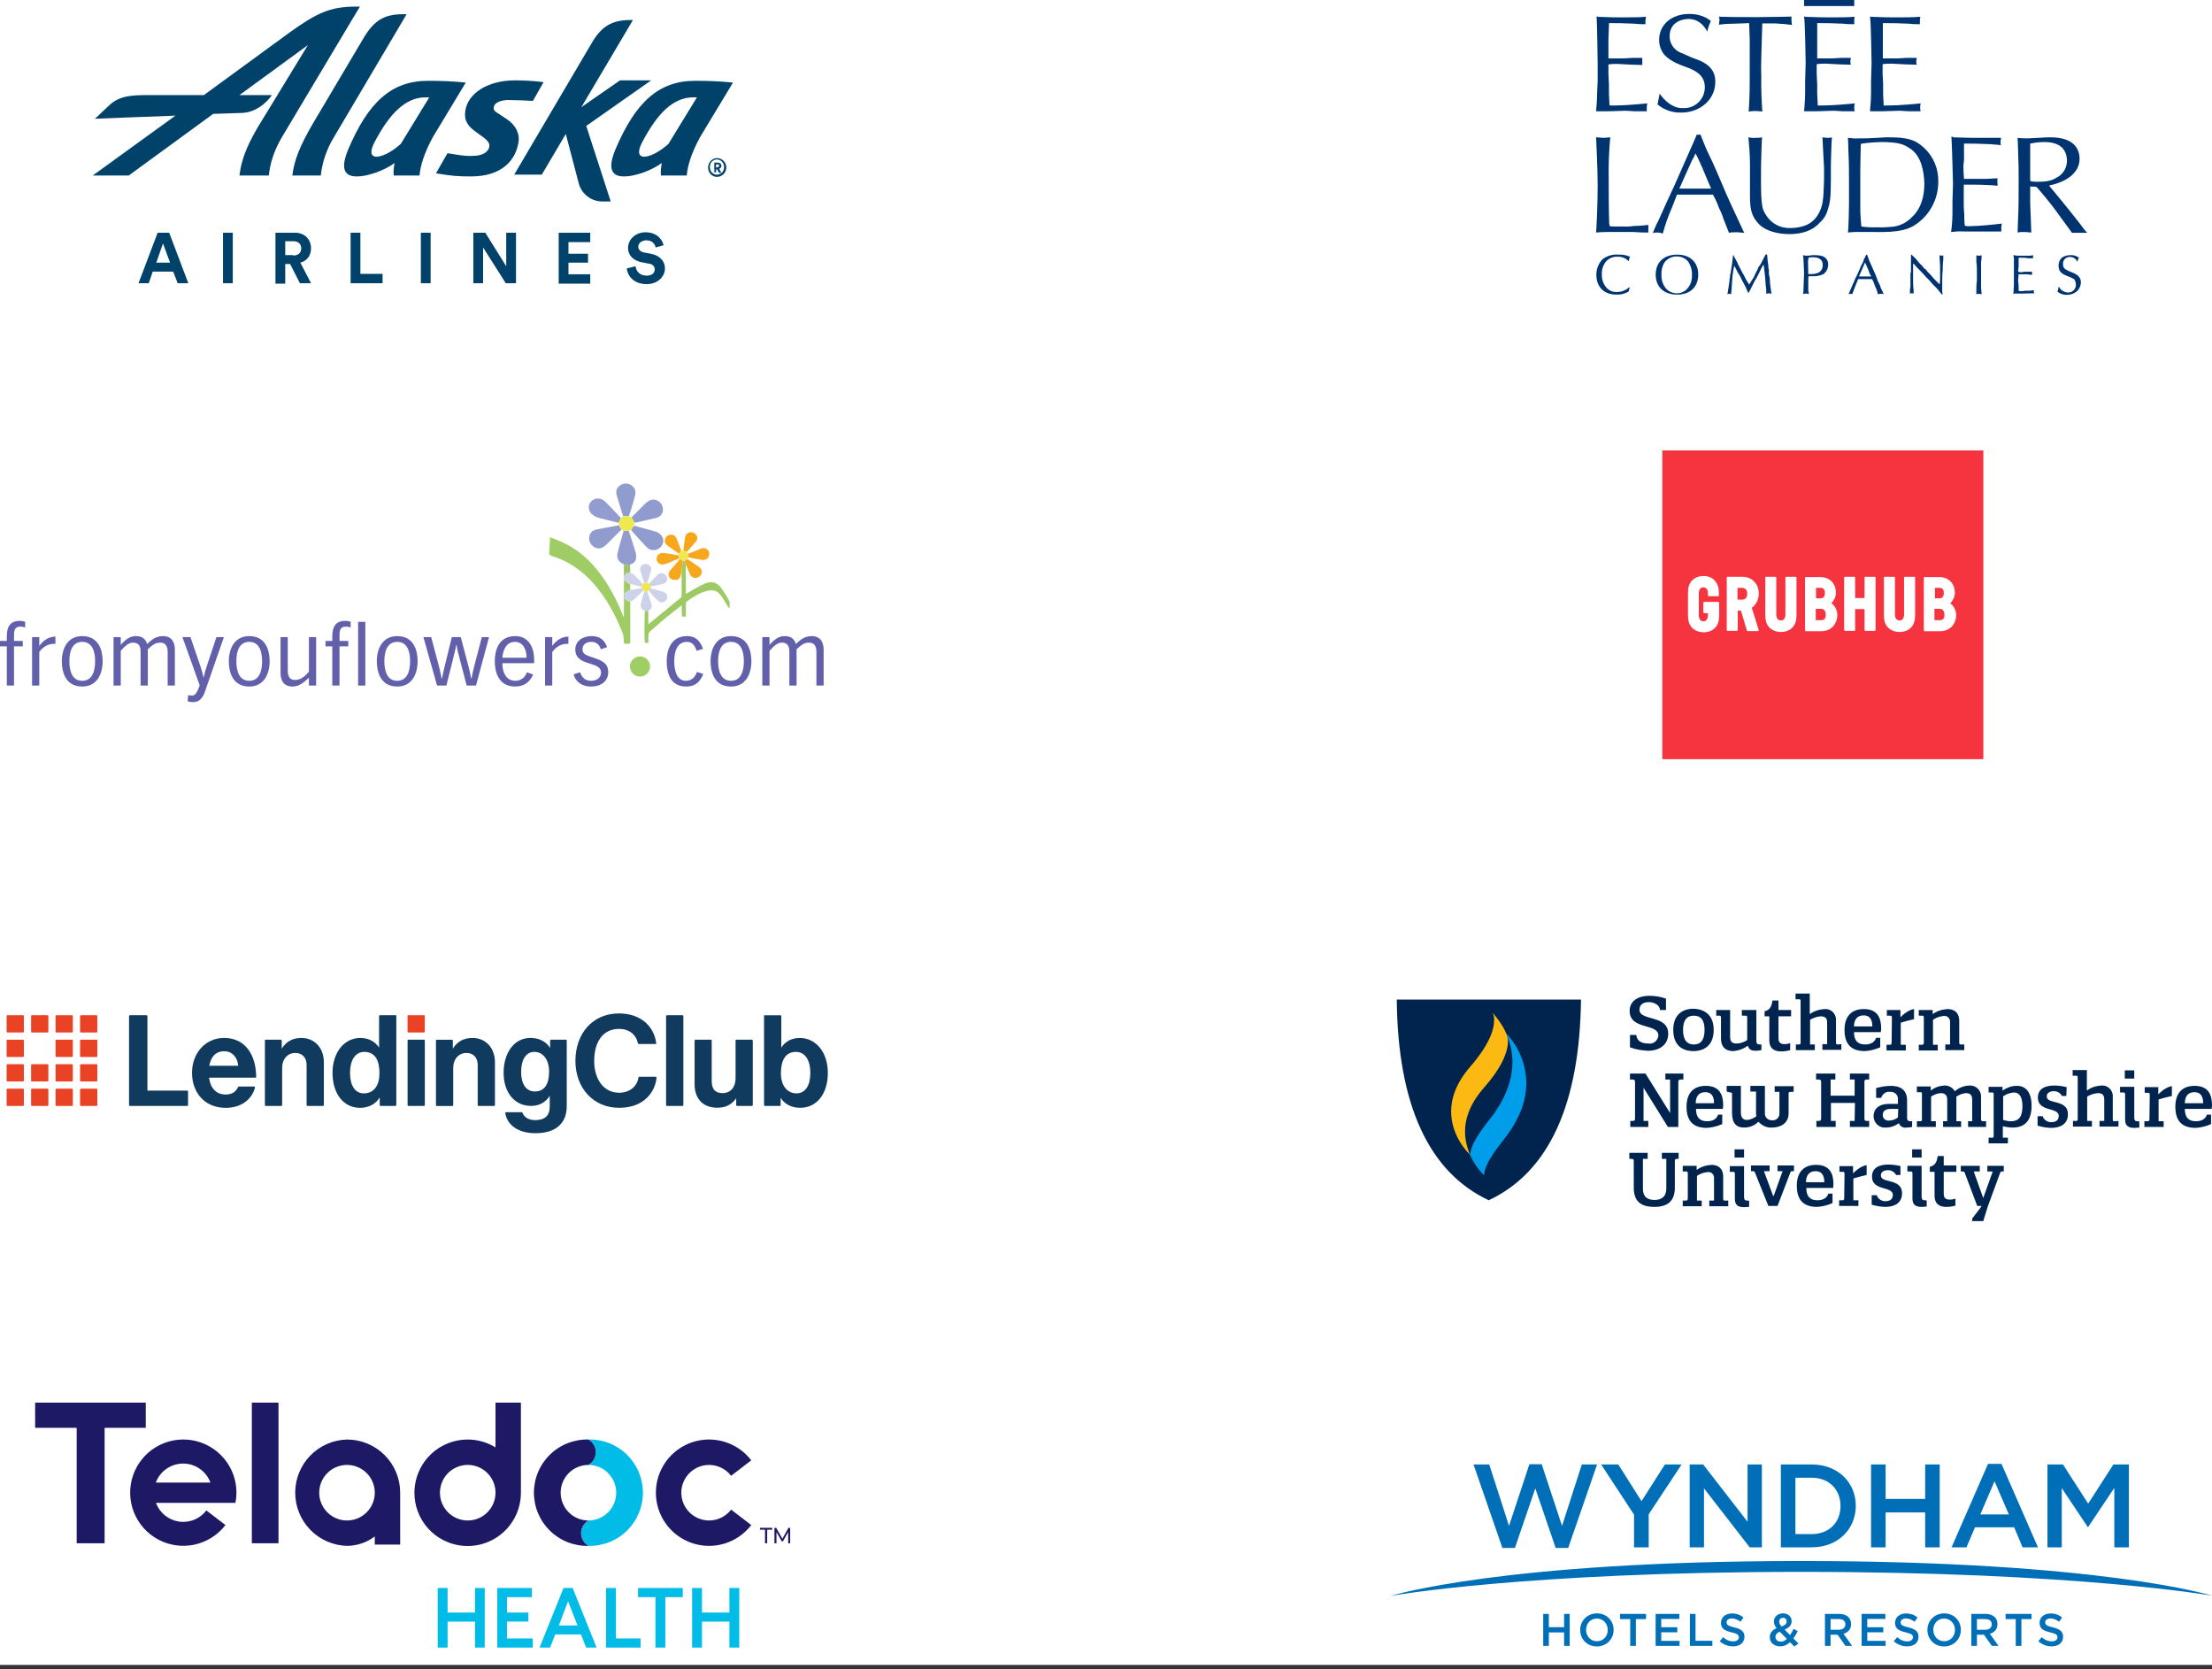 <svg width="334" height="252" viewBox="0 0 334 252" fill="none" xmlns="http://www.w3.org/2000/svg">
<rect x="0" y="0" width="334" height="252" fill="#333333" stroke="none"/>
<rect width="334" height="251.352" fill="white"/>
<path d="M61.397 2.147L50.387 20.766C49.246 22.655 48.642 24.611 48.44 26.5H44.144C44.412 24.139 45.352 21.913 47.232 18.675L54.952 5.655C56.496 3.091 58.041 2.147 60.793 2.147H61.397V2.147ZM60.525 21.71C59.719 22.452 58.175 23.599 56.832 23.667C55.892 23.599 55.892 22.79 56.496 21.575C58.846 17.056 61.263 14.694 64.284 14.694H64.821L60.525 21.71V21.71ZM64.62 12.198C59.048 12.198 55.557 15.504 52.535 22.655C51.797 24.476 51.327 26.702 53.945 26.635C55.422 26.635 57.906 25.825 59.585 24.611C59.45 25.218 59.383 26.028 59.45 26.5H63.344C63.479 24.948 64.083 23.059 65.358 20.698L70.326 12.468C68.447 12.266 66.567 12.198 64.62 12.198V12.198ZM100.94 21.71C100.135 22.452 98.591 23.599 97.248 23.667C96.308 23.599 96.308 22.79 96.912 21.575C99.262 17.056 101.679 14.694 104.7 14.694H105.237L100.94 21.71V21.71ZM104.968 12.198C99.396 12.198 95.905 15.504 92.884 22.655C92.145 24.476 91.675 26.702 94.294 26.635C95.771 26.635 98.255 25.825 99.933 24.611C99.799 25.218 99.732 26.028 99.799 26.5H103.693C103.827 24.948 104.431 23.059 105.707 20.698L110.675 12.468C108.795 12.266 106.915 12.198 104.968 12.198Z" fill="#01426A"/>
<path d="M92.213 30.413H90.937C89.259 30.413 87.782 29.266 87.379 27.647L85.432 20.226L81.807 26.365H77.644L89.326 6.532C90.803 3.968 92.414 3.024 95.167 3.024H95.57L87.782 16.178L93.623 12.131H98.322L88.52 19.012L92.213 30.413V30.413ZM53.677 1C49.716 1 47.702 2.079 43.808 4.845L30.784 14.357H22.392C19.975 14.357 18.028 14.425 16.484 15.909L14.336 17.932C14.336 17.932 20.646 17.663 26.487 17.46L14 26.5H19.438L32.194 17.19C34.678 17.123 36.423 17.055 36.423 17.055C39.377 16.988 41.056 14.357 41.056 14.357H36.155L46.494 6.802L38.84 19.349C37.162 22.25 36.423 24.274 36.155 26.5H40.586C40.787 24.611 41.391 22.722 42.533 20.766L53.006 3.226C53.744 2.012 54.349 1 54.349 1H53.677V1ZM74.556 16.178C74.489 16.583 74.623 16.786 75.429 17.258L76.638 18.067C77.913 18.944 78.45 20.226 78.316 21.305C77.913 24.274 75.698 26.635 71.132 26.635C69.118 26.635 68.246 26.567 65.829 26.163L67.574 23.127C69.253 23.397 70.192 23.599 71.401 23.532C73.146 23.532 73.818 22.722 73.885 22.115C73.952 21.71 73.751 21.305 72.945 20.698L72.005 20.024C70.461 18.944 70.058 18.067 70.26 16.718C70.662 14.087 73.616 12.131 77.779 12.131C79.054 12.131 80.531 12.198 82.076 12.401L80.464 15.234C79.457 15.167 77.779 15.099 76.57 15.099C75.429 15.167 74.623 15.571 74.556 16.178V16.178ZM108.258 23.869C108.997 23.869 109.668 24.476 109.668 25.286C109.668 26.028 109.064 26.702 108.258 26.702C107.52 26.702 106.916 26.095 106.916 25.286C106.916 24.544 107.52 23.869 108.258 23.869ZM108.258 26.365C108.863 26.365 109.333 25.893 109.333 25.218C109.333 24.611 108.863 24.071 108.258 24.071C107.654 24.071 107.184 24.544 107.184 25.218C107.184 25.893 107.654 26.365 108.258 26.365ZM108.124 26.028H107.856V24.544H108.393C108.661 24.544 108.93 24.746 108.93 25.016C108.93 25.218 108.795 25.421 108.594 25.488L108.93 26.095H108.594L108.258 25.555H108.124V26.028V26.028ZM108.325 25.218C108.527 25.218 108.594 25.151 108.594 25.016C108.594 24.881 108.527 24.813 108.325 24.813H108.124V25.286H108.325V25.218V25.218ZM26.151 41.004H23.063L22.459 42.758H20.915L23.802 35.135H25.547L28.434 42.758H26.823L26.151 41.004V41.004ZM23.6 39.654H25.682L24.607 36.754L23.6 39.654ZM33.671 42.758V35.135H35.148V42.758H33.671V42.758ZM43.808 39.857H43.07V42.825H41.593V35.135H44.547C46.024 35.135 46.964 36.147 46.964 37.496C46.964 38.575 46.359 39.385 45.352 39.654L46.964 42.758H45.285L43.808 39.857V39.857ZM44.278 38.575C45.017 38.575 45.487 38.17 45.487 37.496C45.487 36.821 45.017 36.416 44.278 36.416H43.07V38.508H44.278V38.575ZM52.939 42.758V35.135H54.416V41.341H57.772V42.758H52.939ZM63.546 42.758V35.135H65.023V42.758H63.546V42.758ZM76.369 42.758L72.945 37.361V42.758H71.468V35.135H73.281L76.436 40.194V35.135H77.913V42.758H76.369V42.758ZM84.358 42.758V35.135H89.125V36.551H85.835V38.305H88.789V39.654H85.835V41.408H89.125V42.825H84.358V42.758V42.758ZM98.994 37.361C98.927 36.956 98.591 36.282 97.584 36.282C96.845 36.282 96.375 36.754 96.375 37.226C96.375 37.631 96.644 37.968 97.181 38.103L98.255 38.305C99.665 38.575 100.403 39.452 100.403 40.532C100.403 41.678 99.397 42.893 97.651 42.893C95.637 42.893 94.764 41.611 94.63 40.532L95.972 40.194C96.04 40.936 96.577 41.611 97.651 41.611C98.457 41.611 98.859 41.206 98.859 40.666C98.859 40.194 98.524 39.857 97.919 39.789L96.845 39.587C95.637 39.317 94.831 38.575 94.831 37.428C94.831 36.079 96.04 35.067 97.45 35.067C99.262 35.067 100.001 36.214 100.202 37.024L98.994 37.361V37.361Z" fill="#01426A"/>
<path d="M265.07 20.809C265.387 20.809 265.744 20.809 266.062 20.729C265.982 21.722 265.982 22.755 265.903 25.137V28.155C265.903 30.022 266.062 31.173 266.22 31.65C266.855 33.119 268.163 34.509 270.463 34.429C272.486 34.35 273.873 33.715 274.706 32.047C275.261 30.895 275.341 30.101 275.42 27.162V25.296C275.341 23.668 275.261 22.596 275.182 20.729C275.42 20.769 275.658 20.809 275.896 20.809C276.134 20.809 276.372 20.809 276.61 20.729C276.53 21.365 276.451 24.899 276.451 24.899V27.123C276.451 30.061 276.292 30.697 275.975 31.689C275.777 32.444 275.341 33.119 274.746 33.635C273.754 34.787 272.129 35.343 270.186 35.343C268.401 35.343 266.696 34.866 265.705 33.953C264.634 32.881 264.237 31.928 264.237 29.704V24.74C264.237 23.271 264.079 21.563 264 20.729C264.356 20.809 264.713 20.848 265.07 20.809Z" fill="#003471"/>
<path d="M256.743 20.253C256.743 20.253 257.298 21.722 257.814 22.873C258.646 24.502 259.915 27.52 260.431 28.751C260.907 29.902 262.215 32.682 262.215 32.682L263.365 35.144C262.969 35.144 262.651 35.065 262.215 35.065C261.819 35.065 261.462 35.065 261.065 35.144L260.232 33.039C260.074 32.483 259.836 31.928 259.558 31.411C259.32 30.697 259.003 30.021 258.646 29.386H253.214C253.134 29.624 252.738 30.617 252.46 31.332C251.905 32.603 251.429 33.913 251.072 35.263C250.834 35.184 250.596 35.105 250.319 35.105C250.081 35.105 249.843 35.105 249.565 35.184C249.565 35.184 249.962 34.112 250.477 33.159C251.112 31.689 252.024 29.744 252.777 28.115C253.333 26.805 256.188 20.491 256.188 20.332H256.743V20.253ZM255.514 24.144C255.196 24.819 253.571 28.473 253.571 28.473H258.369C258.369 28.473 257.536 26.567 257.06 25.375C256.346 23.747 255.989 23.072 255.989 23.191C255.87 23.509 255.712 23.866 255.514 24.144Z" fill="#003471"/>
<path d="M280.695 20.888H281.766L283.392 20.809L284.779 20.729H285.176C287.952 20.729 289.181 21.047 290.569 22.357C291.957 23.668 292.71 25.495 292.671 27.44C292.671 29.783 291.64 32.007 289.816 33.477C288.348 34.708 286.722 35.105 283.035 35.025H280.18C279.783 35.025 279.426 35.065 279.03 35.105C279.109 34.787 279.188 31.689 279.188 30.935V27.361C279.188 26.527 279.188 24.343 279.109 23.112C279.109 22.397 279.03 20.809 279.03 20.809C279.624 20.888 280.14 20.928 280.695 20.888ZM283.471 34.31C284.224 34.35 284.978 34.31 285.771 34.231C286.921 34.112 287.991 33.556 288.785 32.682C290.014 31.531 290.569 29.744 290.569 27.679C290.49 25.574 290.014 23.588 288.547 22.516C287.397 21.722 286.762 21.523 284.462 21.444C283.352 21.444 282.242 21.523 281.131 21.682L280.973 21.762C280.973 22.159 280.893 24.224 280.893 25.773V31.967C280.973 32.96 280.973 33.516 281.052 34.191C281.845 34.31 282.678 34.35 283.471 34.31Z" fill="#003471"/>
<path d="M294.891 20.729C296.834 20.808 297.667 20.808 298.579 20.808H302.148C302.148 20.967 302.068 21.206 302.068 21.364C302.068 21.523 302.068 21.92 302.148 21.92C301.672 21.841 301.156 21.841 300.443 21.762C298.5 21.682 297.984 21.682 297.35 21.682H296.556V24.224C296.477 24.66 296.437 25.097 296.477 25.534C296.477 26.249 296.556 27.003 296.556 27.003H300.046C300.601 26.964 301.117 26.924 301.672 26.924C301.593 26.924 301.593 27.162 301.593 27.48C301.593 27.718 301.672 28.036 301.593 28.036C300.839 27.956 299.213 27.877 297.944 27.877H296.517V30.895C296.517 31.689 296.596 32.285 296.596 32.364C296.596 32.92 296.596 33.516 296.675 34.072C296.874 34.151 297.112 34.151 297.31 34.151C298.975 34.112 300.641 33.953 302.267 33.754C302.227 33.953 302.187 34.151 302.187 34.31V34.946H296.517C295.882 34.906 295.208 34.946 294.574 35.025C294.653 35.025 294.812 33.318 294.812 32.166V30.379L294.891 27.758C294.891 27.758 294.732 21.484 294.653 20.65H294.891V20.729Z" fill="#003471"/>
<path d="M243.934 34.191H245.005C245.56 34.231 246.155 34.191 246.71 34.112C247.86 34.112 248.653 33.953 248.891 33.953V35.105H248.415C247.86 35.105 247.265 35.065 246.71 35.025H242.784C241.634 35.025 241.079 35.105 241 35.105C241.079 34.39 241.238 30.697 241.238 27.996C241.238 25.296 241 20.729 241 20.729C241.317 20.729 241.753 20.809 242.071 20.809C242.388 20.809 243.141 20.729 243.141 20.729C242.943 22.834 242.864 24.899 242.903 27.004C242.903 27.004 242.903 32.245 242.983 33.794L243.062 34.112C243.022 34.191 243.419 34.191 243.934 34.191Z" fill="#003471"/>
<path d="M306.548 28.155V30.697L306.628 32.722L306.707 34.946V35.105C306.35 35.065 305.993 35.025 305.636 35.025C305.319 35.025 304.962 35.025 304.645 35.105L304.724 32.881C304.804 31.253 304.804 29.783 304.804 27.242C304.804 25.614 304.804 24.78 304.724 22.913C304.724 22.199 304.645 20.809 304.645 20.809C305.161 20.888 305.676 20.888 306.192 20.888C306.588 20.888 307.262 20.809 307.817 20.809C308.809 20.729 309.443 20.729 309.602 20.729C313.012 20.729 314.003 22.357 314.003 23.985C314.003 25.931 312.298 27.401 309.443 27.996V28.076L310.99 29.942L312.378 31.65L313.924 33.596C314.559 34.429 314.757 34.747 315.153 35.144H312.853L310.395 31.769C309.76 30.855 307.54 28.195 307.46 28.195L306.548 28.155ZM307.698 27.44C309.324 27.44 309.919 27.202 310.633 26.765C311.585 26.249 312.14 25.217 312.1 24.144C312.021 22.596 311.109 21.444 308.69 21.444C307.976 21.444 307.262 21.523 306.548 21.682V27.321C306.905 27.44 307.302 27.44 307.698 27.44Z" fill="#003471"/>
<path d="M254.958 2.859C253.134 2.939 252.103 3.931 252.103 5.48C252.103 6.552 252.738 7.505 253.729 7.942C254.205 8.101 254.958 8.498 255.672 8.776C258.051 9.531 259.003 10.643 259.003 12.35C259.003 15.05 256.703 16.996 253.848 16.996C252.539 17.036 251.27 16.599 250.279 15.765C250.279 15.765 250.517 14.614 250.596 14.137C250.596 14.137 252.063 16.44 254.165 16.321C255.91 16.401 257.377 15.011 257.417 13.264C257.417 13.224 257.417 13.184 257.417 13.144C257.417 11.675 256.505 10.762 254.403 10.047C252.301 9.332 251.389 8.498 250.993 7.823C250.676 7.267 250.517 6.671 250.517 6.036C250.517 3.733 252.381 2.105 255.077 2.105C257.258 2.105 258.329 3.177 258.329 3.177C258.091 3.693 257.893 4.249 257.774 4.805C257.813 4.805 256.981 2.859 254.958 2.859Z" fill="#003471"/>
<path d="M266.101 3.495L266.022 5.877L265.943 8.736C265.903 9.69 265.903 10.643 265.943 11.596C265.903 13.343 265.982 15.09 266.101 16.837C266.101 16.837 265.467 16.758 265.031 16.758C264.713 16.758 264.357 16.798 264.039 16.837C264.119 15.686 264.198 14.455 264.198 11.675V5.877C264.198 5.877 264.119 4.09 264.119 3.495L261.858 3.574C261.105 3.574 260.312 3.614 259.558 3.733C259.558 3.495 259.598 3.296 259.638 3.058C259.638 2.859 259.598 2.661 259.558 2.502C259.757 2.581 264.793 2.581 264.793 2.581H265.467C267.251 2.581 270.503 2.502 270.503 2.502V3.098C270.503 3.336 270.543 3.534 270.582 3.773C269.591 3.614 269.036 3.614 268.044 3.534H266.101V3.495Z" fill="#003471"/>
<path d="M241.317 2.542C243.26 2.621 244.014 2.621 244.965 2.621C245.521 2.621 247.9 2.621 248.296 2.542H248.534C248.534 2.7 248.455 2.939 248.455 3.098V3.653C247.9 3.653 247.384 3.653 246.829 3.574C244.926 3.495 244.331 3.495 243.776 3.495H242.943V3.733L242.864 6.036V8.736C242.864 8.776 242.903 8.816 242.943 8.816H244.886C245.124 8.816 245.521 8.816 246.433 8.736H247.979V9.809C247.146 9.809 245.6 9.729 244.212 9.65C243.776 9.65 243.34 9.65 242.903 9.729H242.864V11.119L242.943 12.747V14.217C242.943 14.534 243.022 15.289 243.022 15.845L243.102 15.924H243.776C245.481 15.924 247.94 15.686 248.733 15.606C248.693 15.805 248.653 16.004 248.653 16.162V16.798H246.869L245.481 16.718L242.864 16.798H241C241 16.798 241.159 15.17 241.159 14.018L241.238 12.231V9.61C241.238 9.61 241.159 3.336 241.079 2.502H241.317V2.542Z" fill="#003471"/>
<path d="M272.407 0.913H279.981V0H272.407V0.913Z" fill="#003471"/>
<path d="M272.724 2.542C274.667 2.621 275.5 2.621 276.412 2.621C276.967 2.621 279.426 2.621 279.743 2.542H280.06C279.981 2.74 279.981 2.939 279.981 3.098V3.653C279.426 3.653 278.831 3.653 278.276 3.574C276.412 3.495 275.817 3.495 275.183 3.495H274.389V8.816H276.412C276.65 8.816 276.967 8.816 277.958 8.736H279.465C279.465 8.895 279.426 9.054 279.386 9.213C279.386 9.412 279.426 9.61 279.465 9.769C278.632 9.769 277.086 9.69 275.698 9.61C275.222 9.61 274.786 9.61 274.31 9.69V11.119L274.389 12.747V14.217C274.389 14.534 274.469 15.289 274.469 15.845V15.924H275.183C276.808 15.924 279.346 15.686 280.06 15.606C280.02 15.805 279.981 16.004 279.981 16.162C279.981 16.401 279.981 16.599 280.06 16.798H278.276L276.888 16.718L274.27 16.798H272.407C272.407 16.798 272.565 15.17 272.565 14.018V12.231L272.645 9.61C272.645 9.61 272.565 3.336 272.407 2.502L272.724 2.542Z" fill="#003471"/>
<path d="M282.676 2.542C284.619 2.621 285.452 2.621 286.325 2.621C286.88 2.621 289.338 2.621 289.656 2.542H289.973C289.893 2.74 289.893 2.939 289.893 3.098V3.653C289.338 3.653 288.743 3.653 288.188 3.574C286.325 3.495 285.73 3.495 285.095 3.495H284.302V8.816H286.325C286.562 8.816 286.88 8.816 287.871 8.736H289.418C289.418 8.895 289.378 9.054 289.338 9.213C289.338 9.412 289.378 9.61 289.418 9.769C288.585 9.769 287.038 9.69 285.65 9.61C285.175 9.61 284.738 9.61 284.263 9.69V11.119L284.342 12.747V14.217C284.342 14.534 284.421 15.289 284.421 15.845V15.924H285.135C286.761 15.924 289.299 15.686 290.012 15.606C289.973 15.805 289.933 16.004 289.933 16.162C289.933 16.401 289.933 16.599 290.012 16.798H288.228L286.84 16.718L284.223 16.798H282.359C282.359 16.798 282.518 15.17 282.518 14.018V12.231L282.597 9.61C282.597 9.61 282.518 3.336 282.359 2.502L282.676 2.542Z" fill="#003471"/>
<path d="M246.076 43.444L245.918 44C245.363 44.357 244.688 44.516 244.054 44.476C242.19 44.476 241.04 43.325 241.04 41.458C241.04 40.624 241.358 39.791 241.952 39.155C242.626 38.639 243.459 38.361 244.332 38.44C244.966 38.401 245.561 38.52 246.116 38.758C246.037 38.956 245.957 39.195 245.957 39.393H245.878C245.442 38.956 244.847 38.718 244.213 38.758C243.539 38.718 242.864 39.036 242.428 39.552C242.032 40.108 241.833 40.743 241.873 41.419C241.833 42.133 242.071 42.809 242.507 43.364C242.904 43.841 243.499 44.119 244.133 44.079C244.847 44.079 245.482 43.841 245.997 43.364L246.076 43.444Z" fill="#003471"/>
<path d="M256.426 41.458C256.426 43.325 255.196 44.476 253.253 44.476C251.231 44.476 250.002 43.325 250.002 41.458C250.002 39.592 251.231 38.44 253.253 38.44C255.196 38.44 256.426 39.592 256.426 41.458ZM251.35 39.592C250.993 40.148 250.834 40.823 250.874 41.458C250.834 42.094 250.993 42.729 251.35 43.285C251.747 43.92 252.46 44.278 253.214 44.278C253.927 44.278 254.602 43.92 254.998 43.285C255.355 42.769 255.514 42.133 255.474 41.498C255.514 40.823 255.315 40.188 254.998 39.632C254.602 39.036 253.927 38.718 253.214 38.718C252.5 38.679 251.786 39.036 251.35 39.592Z" fill="#003471"/>
<path d="M261.701 38.44C261.78 38.599 261.78 38.599 261.938 38.917C262.097 39.155 262.176 39.393 262.335 39.632L262.494 40.029C263.049 41.021 262.89 40.863 263.287 41.498C263.525 42.014 263.802 42.491 264.119 42.967C264.318 42.61 264.556 42.252 264.794 41.895C264.952 41.498 265.15 41.101 265.349 40.743L265.507 40.346L265.745 40.029L265.983 39.632C266.142 39.274 266.34 38.917 266.538 38.559L266.618 38.401H266.776C266.856 38.559 266.856 38.48 266.856 38.877C266.895 39.274 266.935 39.711 267.014 40.108V40.426L267.094 40.743V41.379C267.173 41.657 267.212 41.974 267.252 42.292V42.61L267.331 43.285C267.411 43.761 267.411 44 267.49 44.357C267.371 44.317 267.212 44.278 267.094 44.278C266.975 44.278 266.816 44.317 266.697 44.357C266.697 43.96 266.697 43.523 266.618 43.126C266.538 41.816 266.538 41.816 266.3 39.949C266.102 40.188 265.944 40.465 265.825 40.783C265.745 40.942 265.825 40.783 265.507 41.419C265.349 41.776 265.15 42.094 264.952 42.411C264.397 43.563 264.238 43.801 264.04 44.198H263.961C263.882 44.039 263.882 44.039 263.644 43.483C263.564 43.325 263.802 43.722 262.969 42.173C262.811 41.816 262.652 41.498 262.414 41.18L262.256 40.863L262.097 40.545L261.938 40.227L261.859 40.148V40.108C261.701 40.863 261.582 41.617 261.542 42.411C261.463 43.563 261.463 43.881 261.383 44.437C261.225 44.317 260.987 44.317 260.828 44.437C260.907 44.119 260.907 43.881 260.987 43.444C261.225 41.974 261.145 42.372 261.145 42.133C261.225 41.935 261.225 41.776 261.225 41.577L261.304 41.26C261.463 40.267 261.383 40.783 261.542 39.79C261.621 38.956 261.621 38.956 261.701 38.48V38.44Z" fill="#003471"/>
<path d="M273.04 41.895V43.92C273.12 44.079 273.12 44.238 273.12 44.397C273.001 44.357 272.842 44.318 272.723 44.318C272.565 44.318 272.406 44.357 272.247 44.397C272.327 44.039 272.327 43.682 272.327 43.325C272.327 42.769 272.406 41.776 272.406 41.379C272.406 40.585 272.327 39.989 272.327 39.433C272.327 39.115 272.287 38.837 272.247 38.52C272.485 38.599 272.723 38.599 272.961 38.599C273.199 38.599 273.397 38.559 273.635 38.52H274.111C275.42 38.52 276.054 38.996 276.054 39.989C276.014 40.545 275.777 41.061 275.34 41.379C274.825 41.617 274.23 41.736 273.635 41.697H273.08V41.895H273.04ZM273.04 41.379H273.437C274.666 41.379 275.221 40.902 275.221 39.989C275.221 39.274 274.746 38.837 273.754 38.837C273.516 38.837 273.318 38.837 273.08 38.917C273.04 39.115 273.001 39.314 273.001 39.473L273.04 41.379Z" fill="#003471"/>
<path d="M281.924 38.44C282.003 38.679 281.924 38.44 282.162 39.115C282.281 39.433 282.4 39.711 282.558 40.029C283.391 41.895 283.113 41.339 283.391 41.975L283.55 42.451C284.026 43.364 283.867 43.087 283.946 43.364C284.184 43.92 284.263 43.92 284.422 44.437C284.303 44.357 284.145 44.357 284.026 44.357C283.867 44.357 283.708 44.357 283.55 44.437C283.47 44.039 283.351 43.642 283.153 43.285C283.034 42.888 282.876 42.491 282.677 42.133H280.576C280.179 43.126 280.179 43.047 279.664 44.437C279.584 44.357 279.505 44.357 279.426 44.357C279.307 44.357 279.188 44.397 279.108 44.437C279.267 44.039 279.426 43.722 279.743 42.967C279.981 42.491 280.139 41.975 280.417 41.498C280.734 40.783 280.972 40.267 281.051 40.029C281.25 39.751 281.369 39.433 281.448 39.115C281.567 38.956 281.646 38.798 281.686 38.639L281.765 38.559V38.48L281.924 38.44ZM280.695 41.736H282.558C282.479 41.617 282.4 41.458 282.32 41.339C281.924 40.267 282.082 40.624 281.924 40.346C281.845 40.108 281.726 39.83 281.607 39.632L280.695 41.736Z" fill="#003471"/>
<path d="M288.624 38.44L288.704 38.52C288.981 38.758 289.219 38.996 289.417 39.234C289.655 39.552 289.933 39.87 290.25 40.148L290.488 40.466L290.805 40.704L291.043 41.022C291.361 41.3 291.678 41.657 291.955 42.014L292.867 42.928V42.848C292.947 42.689 292.867 42.928 292.947 42.133V41.061C292.947 40.386 292.947 39.711 292.867 39.036V38.52C292.947 38.559 293.066 38.599 293.185 38.599C293.264 38.599 293.343 38.599 293.423 38.52V39.234C293.343 39.751 293.343 40.267 293.343 40.783C293.264 41.419 293.264 42.094 293.264 42.729V43.96C293.264 44.119 293.304 44.278 293.343 44.437H293.185C292.828 43.96 292.471 43.523 292.035 43.126C291.638 42.729 291.202 42.133 290.805 41.816C290.647 41.578 290.885 41.895 289.973 40.902L289.417 40.346C288.862 39.671 289.021 39.87 288.942 39.87L288.862 39.791V42.014C288.862 42.61 288.862 43.206 288.942 43.801V44.357C288.862 44.278 288.783 44.278 288.624 44.278C288.545 44.278 288.466 44.278 288.386 44.357C288.386 44 288.386 43.642 288.466 43.285V41.339L288.545 41.022V38.44H288.624Z" fill="#003471"/>
<path d="M298.815 38.599C298.934 38.599 299.093 38.599 299.212 38.52C299.212 38.837 299.212 39.195 299.132 39.512V43.364C299.132 43.761 299.212 44 299.212 44.437C299.093 44.397 298.934 44.357 298.815 44.357C298.696 44.357 298.538 44.357 298.419 44.437V43.364C298.419 43.047 298.458 42.689 298.498 42.372V41.061C298.498 40.545 298.498 40.029 298.419 39.512V38.52C298.538 38.599 298.657 38.599 298.815 38.599Z" fill="#003471"/>
<path d="M305.476 44.318H304.564C304.366 44.278 304.168 44.318 304.009 44.397C304.009 44 304.089 43.563 304.089 42.769V39.512C304.128 39.195 304.089 38.837 304.009 38.52C304.247 38.52 304.327 38.599 304.644 38.599H306.508C306.825 38.599 306.825 38.52 306.983 38.52V38.996H306.349C306.19 38.996 305.952 38.917 305.595 38.917H304.802V40.307C304.723 40.783 304.723 40.624 304.802 40.624C304.723 40.783 304.723 40.783 304.723 40.863C304.723 40.942 304.723 41.021 304.802 41.021C304.882 41.101 305.001 41.101 305.12 41.101C305.318 41.101 305.516 41.061 305.675 41.021H306.825V41.498C306.349 41.419 305.833 41.379 305.358 41.419H304.723C304.763 41.458 304.802 41.538 304.802 41.577L304.723 42.252C304.723 42.531 304.763 42.769 304.802 43.047V43.881C304.882 43.92 305.001 43.96 305.12 43.96C305.358 43.96 305.595 43.92 305.873 43.881C306.27 43.92 306.706 43.881 307.102 43.801V44.357H307.023V44.278L305.476 44.318Z" fill="#003471"/>
<path d="M313.647 39.512C313.489 39.075 313.053 38.798 312.577 38.798C312.061 38.758 311.585 39.115 311.506 39.671C311.506 39.711 311.506 39.751 311.506 39.79C311.466 40.108 311.585 40.426 311.823 40.624C312.141 40.823 312.458 40.982 312.815 41.101C313.172 41.22 313.528 41.419 313.806 41.657C314.044 41.895 314.203 42.213 314.203 42.57C314.203 43.722 313.291 44.516 312.061 44.516C311.546 44.516 311.07 44.357 310.673 44.039C310.753 43.801 310.792 43.563 310.832 43.325H310.911C311.149 43.801 311.665 44.119 312.22 44.158C312.854 44.198 313.409 43.722 313.449 43.086C313.449 43.047 313.449 43.007 313.449 43.007C313.449 42.729 313.37 42.411 313.211 42.173C312.894 41.974 312.577 41.816 312.22 41.697C311.149 41.299 310.832 40.902 310.832 40.068C310.832 39.632 310.991 39.234 311.308 38.917C311.704 38.639 312.141 38.52 312.616 38.52C313.092 38.48 313.568 38.639 313.925 38.917C313.766 39.115 313.687 39.314 313.687 39.592L313.647 39.512Z" fill="#003471"/>
<path d="M1.028 96.119V96.764H0V97.582H1.028V103.499H2.116V97.581H3.441V96.763H2.116V96.009C2.116 95.278 2.166 94.597 3.081 94.597C3.341 94.597 3.576 94.66 3.799 94.733V93.867C3.589 93.804 3.354 93.731 2.995 93.731C1.349 93.731 1.028 94.87 1.028 96.119Z" fill="#6260AA"/>
<path d="M5.955 97.482H5.931V96.181H4.842V103.497H5.931V98.423C6.847 97.196 7.825 97.196 8.37 97.196V96.107C7.452 96.108 6.599 96.591 5.955 97.482Z" fill="#6260AA"/>
<path d="M12.417 96.033C10.177 96.033 9.335 97.952 9.335 99.833C9.335 101.319 9.817 103.646 12.417 103.646C14.657 103.646 15.5 101.727 15.5 99.833C15.5 98.36 15.017 96.033 12.417 96.033ZM12.417 102.78C10.87 102.78 10.474 101.257 10.474 99.821C10.474 98.409 10.87 96.9 12.417 96.9C13.965 96.9 14.361 98.409 14.361 99.821C14.361 101.257 13.965 102.78 12.417 102.78Z" fill="#6260AA"/>
<path d="M24.597 96.033C23.47 96.033 22.777 96.689 22.22 97.221C22.047 96.775 21.762 96.033 20.536 96.033C19.892 96.033 19.199 96.243 18.233 97.357V96.18H17.144V103.497H18.233V98.249C19.026 97.37 19.496 97.022 20.103 97.022C21.218 97.022 21.23 97.963 21.23 98.507V103.497H22.319V98.025C23.21 97.158 23.644 97.022 24.213 97.022C25.303 97.022 25.316 98.062 25.316 98.507V103.497H26.405V98.099C26.405 97.196 26.095 96.033 24.597 96.033Z" fill="#6260AA"/>
<path d="M31.246 100.49C31.06 101.048 30.887 101.617 30.751 102.272H30.726C30.59 101.617 30.417 101.048 30.231 100.49L28.757 96.181H27.544L30.156 103.474C29.649 104.824 29.402 105.009 28.956 105.009C28.622 105.009 28.547 104.985 28.399 104.923L28.337 105.877C28.658 105.976 28.968 106 29.166 106C30.057 106 30.59 105.444 30.949 104.416L33.808 96.181H32.682L31.246 100.49Z" fill="#6260AA"/>
<path d="M37.634 96.033C35.392 96.033 34.55 97.952 34.55 99.833C34.55 101.319 35.033 103.646 37.634 103.646C39.874 103.646 40.716 101.727 40.716 99.833C40.716 98.36 40.234 96.033 37.634 96.033ZM37.634 102.78C36.086 102.78 35.69 101.257 35.69 99.821C35.69 98.409 36.086 96.9 37.634 96.9C39.181 96.9 39.577 98.409 39.577 99.821C39.577 101.257 39.181 102.78 37.634 102.78Z" fill="#6260AA"/>
<path d="M46.645 101.393C46.199 101.914 45.544 102.656 44.528 102.656C43.625 102.656 43.451 101.926 43.451 101.183V96.181H42.362V101.58C42.349 102.967 43.042 103.648 44.169 103.648C45.284 103.648 46.051 102.844 46.645 102.31V103.498H47.735V96.181H46.645V101.393Z" fill="#6260AA"/>
<path d="M50.173 96.119V96.764H49.147V97.582H50.173V103.499H51.263V97.581H52.587V96.763H51.263V96.009C51.263 95.278 51.312 94.597 52.228 94.597C52.488 94.597 52.724 94.66 52.947 94.733V93.867C52.736 93.804 52.501 93.731 52.142 93.731C50.495 93.731 50.173 94.87 50.173 96.119Z" fill="#6260AA"/>
<path d="M55.162 93.879H54.073V103.498H55.162V93.879Z" fill="#6260AA"/>
<path d="M59.979 96.033C57.738 96.033 56.896 97.952 56.896 99.833C56.896 101.319 57.38 103.646 59.979 103.646C62.22 103.646 63.061 101.727 63.061 99.833C63.061 98.36 62.579 96.033 59.979 96.033ZM59.979 102.78C58.432 102.78 58.036 101.257 58.036 99.821C58.036 98.409 58.432 96.9 59.979 96.9C61.527 96.9 61.923 98.409 61.923 99.821C61.923 101.257 61.527 102.78 59.979 102.78Z" fill="#6260AA"/>
<path d="M71.591 100.639C71.442 101.221 71.305 101.826 71.207 102.409H71.133C71.033 101.826 70.898 101.221 70.749 100.639L69.573 96.181H68.225L67.133 100.639C66.986 101.221 66.85 101.826 66.75 102.409H66.676C66.577 101.826 66.441 101.221 66.292 100.639L65.104 96.181H63.929L65.995 103.497H67.407L68.668 98.423C68.756 98.087 68.829 97.728 68.866 97.395H68.942C68.978 97.729 69.052 98.087 69.14 98.423L70.465 103.497H71.874L73.842 96.181H72.754L71.591 100.639Z" fill="#6260AA"/>
<path d="M77.792 96.033C75.192 96.033 74.709 98.36 74.709 99.833C74.709 101.319 75.192 103.646 77.792 103.646C79.131 103.646 80.032 102.953 80.504 101.826L79.551 101.492C79.439 101.888 78.981 102.78 77.792 102.78C76.814 102.78 75.898 102.086 75.849 100.118H80.653V99.573C80.653 97.854 79.897 96.033 77.792 96.033ZM75.849 99.302C75.997 97.804 76.617 96.901 77.756 96.901C78.919 96.901 79.514 97.99 79.514 99.302H75.849Z" fill="#6260AA"/>
<path d="M83.414 97.482H83.388V96.181H82.3V103.497H83.388V98.423C84.305 97.196 85.283 97.196 85.827 97.196V96.107C84.911 96.108 84.057 96.591 83.414 97.482Z" fill="#6260AA"/>
<path d="M90.022 99.438L89.021 99.09C88.217 98.807 87.956 98.558 87.956 98.001C87.956 97.246 88.588 96.9 89.292 96.9C89.937 96.9 90.519 97.258 90.718 98.025L91.671 97.691C91.422 97.097 90.989 96.032 89.331 96.032C88.266 96.032 86.867 96.576 86.867 98.063C86.867 99.289 87.745 99.772 88.735 100.08L89.281 100.254C90.197 100.537 90.754 100.812 90.754 101.553C90.754 102.036 90.407 102.78 89.243 102.78C88.326 102.78 87.858 102.261 87.584 101.491L86.618 101.801C86.929 103.038 88.006 103.646 89.219 103.646C91.299 103.646 91.843 102.321 91.843 101.503C91.843 100.379 91.237 99.859 90.022 99.438Z" fill="#6260AA"/>
<path d="M103.565 102.78C102.204 102.78 101.808 101.294 101.808 99.821C101.808 98.409 102.204 96.9 103.752 96.9C104.793 96.9 105.089 97.953 105.177 98.249L106.155 97.952C105.646 96.552 104.866 96.032 103.753 96.032C101.154 96.032 100.669 98.359 100.669 99.833C100.669 101.467 101.153 103.646 103.566 103.646C105.178 103.646 105.746 102.78 106.192 101.751L105.239 101.442C104.941 102.298 104.383 102.78 103.565 102.78Z" fill="#6260AA"/>
<path d="M110.375 96.033C108.134 96.033 107.292 97.952 107.292 99.833C107.292 101.319 107.775 103.646 110.375 103.646C112.615 103.646 113.459 101.727 113.459 99.833C113.459 98.36 112.974 96.033 110.375 96.033ZM110.375 102.78C108.828 102.78 108.432 101.257 108.432 99.821C108.432 98.409 108.828 96.9 110.375 96.9C111.922 96.9 112.319 98.409 112.319 99.821C112.319 101.257 111.922 102.78 110.375 102.78Z" fill="#6260AA"/>
<path d="M122.557 96.033C121.43 96.033 120.736 96.689 120.179 97.221C120.006 96.775 119.721 96.033 118.497 96.033C117.852 96.033 117.16 96.243 116.194 97.357V96.18H115.104V103.497H116.194V98.249C116.986 97.37 117.456 97.022 118.063 97.022C119.177 97.022 119.189 97.963 119.189 98.507V103.497H120.279V98.025C121.171 97.158 121.604 97.022 122.174 97.022C123.263 97.022 123.275 98.062 123.275 98.507V103.497H124.364V98.099C124.363 97.196 124.054 96.033 122.557 96.033Z" fill="#6260AA"/>
<path d="M96.638 99.103C95.797 99.103 95.114 99.785 95.114 100.626C95.114 101.466 95.797 102.148 96.638 102.148C97.478 102.148 98.16 101.466 98.16 100.626C98.16 99.785 97.478 99.103 96.638 99.103Z" fill="#9FCE64"/>
<path d="M94.204 93.106C94.204 92.192 94.204 91.279 94.23 90.333C94.287 90.299 94.317 90.296 94.361 90.309C94.549 90.631 94.827 90.775 95.163 90.826C95.163 92.831 95.158 94.837 95.17 96.842C95.171 97.129 95.093 97.219 94.805 97.207C94.098 97.178 94.233 97.291 94.191 96.603C94.168 96.233 94.12 95.844 93.984 95.504C92.906 92.799 91.551 90.253 89.599 88.063C87.868 86.121 85.799 84.686 83.292 83.925C83.061 83.855 82.926 83.73 82.936 83.492C82.967 82.737 83.01 81.984 83.054 81.109C83.865 81.446 84.597 81.708 85.291 82.047C87.245 82.999 88.845 84.399 90.202 86.081C91.899 88.185 93.134 90.551 94.127 93.092C94.158 93.141 94.182 93.154 94.205 93.167C94.205 93.147 94.205 93.126 94.204 93.106Z" fill="#9FCC64"/>
<path d="M97.309 95.381C97.311 95.225 97.313 95.07 97.319 94.855C97.327 93.938 97.331 93.08 97.363 92.226C97.558 92.225 97.725 92.222 97.892 92.218C97.892 92.888 97.892 93.559 97.892 94.254C99.556 92.891 101.19 91.554 102.859 90.182C102.908 90.02 102.932 89.892 102.931 89.764C102.927 88.565 102.919 87.366 102.907 86.142C102.969 85.626 103.037 85.136 103.125 84.644C103.213 84.653 103.28 84.663 103.355 84.697C103.443 84.914 103.521 85.106 103.6 85.298C103.587 85.361 103.563 85.424 103.563 85.487C103.561 86.821 103.562 88.154 103.564 89.487C103.564 89.529 103.575 89.57 103.588 89.662C103.736 89.572 103.857 89.49 103.984 89.421C104.808 88.968 105.601 88.439 106.466 88.087C107.536 87.652 108.347 87.957 109.007 88.911C109.42 89.507 109.818 90.123 110.129 90.775C110.261 91.05 110.151 91.441 110.151 91.779C110.12 91.789 110.089 91.798 110.058 91.807C109.968 91.666 109.875 91.527 109.788 91.385C109.516 90.942 109.266 90.483 108.971 90.056C108.376 89.197 107.765 88.964 106.756 89.208C105.592 89.489 104.62 90.146 103.673 90.84C103.599 90.894 103.568 91.046 103.567 91.153C103.557 91.78 103.562 92.408 103.562 93.098C103.358 93.098 103.18 93.098 102.971 93.069C102.939 92.511 102.939 91.981 102.939 91.382C102.829 91.467 102.79 91.497 102.751 91.527C101.978 92.134 101.192 92.727 100.435 93.354C99.651 94.002 98.888 94.675 98.134 95.356C98.01 95.469 97.925 95.676 97.91 95.847C97.878 96.232 97.9 96.622 97.9 97.065C97.712 97.065 97.555 97.065 97.365 97.036C97.325 96.465 97.317 95.923 97.309 95.381Z" fill="#9ECA65"/>
<path d="M94.941 80.162C95.285 81.218 95.649 82.269 95.963 83.335C96.06 83.661 96.087 84.041 96.024 84.374C95.945 84.796 95.615 85.07 95.158 85.235C94.808 85.237 94.505 85.227 94.202 85.216C94.146 85.184 94.092 85.149 94.035 85.118C93.307 84.72 93.061 84.203 93.267 83.393C93.542 82.316 93.844 81.246 94.165 80.151C94.444 80.141 94.692 80.151 94.941 80.162Z" fill="#929CCE"/>
<path d="M95.745 79.361C96.832 79.659 97.92 79.953 99.005 80.258C99.711 80.456 100.201 81.099 100.151 81.733C100.098 82.399 99.532 82.971 98.829 83.045C98.331 83.097 97.913 82.905 97.577 82.545C96.809 81.72 96.047 80.89 95.284 80.024C95.439 79.778 95.592 79.57 95.745 79.361Z" fill="#919CCE"/>
<path d="M93.415 78.933C92.366 78.672 91.309 78.435 90.271 78.136C89.934 78.039 89.596 77.83 89.341 77.586C88.778 77.048 88.763 76.244 89.244 75.717C89.741 75.172 90.592 75.097 91.186 75.567C91.431 75.76 91.645 75.994 91.864 76.218C92.491 76.86 93.113 77.507 93.746 78.18C93.641 78.45 93.528 78.691 93.415 78.933Z" fill="#929CCE"/>
<path d="M93.85 79.946C93.183 80.61 92.516 81.276 91.847 81.938C91.67 82.113 91.492 82.289 91.298 82.444C90.676 82.941 90.036 82.916 89.447 82.386C88.907 81.9 88.796 81.1 89.182 80.494C89.403 80.148 89.742 79.999 90.126 79.924C91.21 79.713 92.293 79.501 93.418 79.301C93.589 79.523 93.719 79.734 93.85 79.946Z" fill="#919CCE"/>
<path d="M94.086 77.948C93.767 76.913 93.445 75.879 93.133 74.842C92.929 74.165 93.106 73.641 93.641 73.273C94.178 72.905 94.856 72.908 95.376 73.289C95.882 73.658 96.037 74.185 95.902 74.759C95.71 75.569 95.448 76.362 95.215 77.163C95.148 77.391 95.075 77.618 94.977 77.872C94.661 77.914 94.373 77.931 94.086 77.948Z" fill="#919CCE"/>
<path d="M95.361 78.11C96.007 77.457 96.65 76.799 97.303 76.152C97.486 75.971 97.683 75.795 97.901 75.659C98.496 75.288 99.159 75.371 99.657 75.853C100.127 76.308 100.266 77.1 99.898 77.641C99.742 77.87 99.46 78.086 99.194 78.157C98.213 78.419 97.215 78.618 96.224 78.84C96.097 78.868 95.97 78.893 95.807 78.904C95.634 78.629 95.498 78.37 95.361 78.11Z" fill="#919CCE"/>
<path d="M95.34 78.099C95.498 78.37 95.635 78.629 95.78 78.912C95.775 79.061 95.762 79.187 95.748 79.338C95.593 79.57 95.44 79.778 95.271 80.005C95.164 80.064 95.073 80.103 94.962 80.152C94.692 80.151 94.444 80.141 94.17 80.125C94.057 80.066 93.97 80.013 93.867 79.953C93.72 79.735 93.589 79.524 93.445 79.291C93.429 79.174 93.425 79.078 93.419 78.957C93.529 78.691 93.642 78.45 93.764 78.194C93.866 78.114 93.959 78.047 94.07 77.965C94.374 77.931 94.662 77.914 94.973 77.899C95.104 77.963 95.212 78.025 95.34 78.099Z" fill="#EEE94E"/>
<path d="M102.598 84.366C102.488 84.38 102.368 84.371 102.268 84.412C101.75 84.627 101.241 84.867 100.719 85.072C100.503 85.157 100.261 85.219 100.031 85.217C99.504 85.213 99.136 84.825 99.147 84.34C99.157 83.85 99.571 83.458 100.092 83.477C100.382 83.488 100.67 83.546 100.958 83.588C101.439 83.659 101.919 83.734 102.429 83.834C102.503 84.033 102.549 84.205 102.595 84.374C102.596 84.371 102.598 84.366 102.598 84.366Z" fill="#F7A71C"/>
<path d="M103.61 85.327C103.521 85.106 103.442 84.914 103.371 84.685C103.517 84.562 103.655 84.475 103.793 84.388C104.339 84.761 104.885 85.132 105.431 85.506C105.889 85.821 106.038 86.123 105.938 86.532C105.842 86.924 105.453 87.254 104.961 87.25C104.602 87.247 104.316 87.025 104.168 86.677C103.982 86.238 103.803 85.796 103.61 85.327Z" fill="#F7A71C"/>
<path d="M102.51 83.59C101.947 83.19 101.38 82.794 100.82 82.389C100.42 82.099 100.299 81.811 100.411 81.423C100.522 81.036 100.775 80.791 101.18 80.727C101.59 80.662 101.941 80.819 102.131 81.242C102.409 81.862 102.63 82.507 102.87 83.178C102.746 83.339 102.628 83.465 102.51 83.59Z" fill="#F7A71C"/>
<path d="M103.105 84.646C103.037 85.136 102.97 85.626 102.902 86.169C102.87 86.401 102.835 86.58 102.808 86.76C102.748 87.167 102.548 87.457 102.135 87.57C101.903 87.537 101.646 87.556 101.444 87.461C100.921 87.215 100.802 86.562 101.181 86.118C101.589 85.64 102.015 85.178 102.428 84.705C102.503 84.618 102.555 84.511 102.608 84.389C102.598 84.365 102.596 84.371 102.613 84.385C102.789 84.481 102.947 84.563 103.105 84.646Z" fill="#F7A71B"/>
<path d="M103.931 83.605C104.572 83.341 105.211 83.071 105.856 82.818C106.237 82.668 106.669 82.77 106.899 83.052C107.143 83.351 107.158 83.688 107.004 84.029C106.845 84.382 106.481 84.59 106.067 84.531C105.37 84.431 104.677 84.301 103.96 84.149C103.935 83.944 103.933 83.774 103.931 83.605Z" fill="#F7A71B"/>
<path d="M103.179 83.129C103.265 82.465 103.337 81.799 103.44 81.138C103.499 80.762 103.71 80.48 104.104 80.381C104.471 80.289 104.789 80.377 105.044 80.661C105.344 80.992 105.385 81.37 105.106 81.72C104.676 82.26 104.215 82.775 103.735 83.308C103.529 83.253 103.354 83.191 103.179 83.129Z" fill="#F7A71B"/>
<path d="M97.909 92.207C97.725 92.222 97.558 92.225 97.351 92.218C97.292 92.194 97.272 92.189 97.251 92.192C96.704 91.806 96.632 91.61 96.807 90.959C96.955 90.407 97.108 89.856 97.288 89.282C97.458 89.27 97.6 89.281 97.743 89.292C97.939 89.898 98.139 90.503 98.333 91.11C98.502 91.643 98.401 91.906 97.909 92.207Z" fill="#CED2E9"/>
<path d="M98.254 88.734C98.354 88.789 98.448 88.866 98.555 88.897C99.075 89.049 99.602 89.178 100.12 89.334C100.573 89.47 100.837 89.905 100.736 90.306C100.629 90.731 100.192 91.037 99.772 90.931C99.574 90.882 99.373 90.755 99.228 90.609C98.793 90.171 98.384 89.706 97.964 89.217C98.06 89.032 98.157 88.883 98.254 88.734Z" fill="#CED2E9"/>
<path d="M98.009 88.085C98.44 87.646 98.858 87.193 99.306 86.773C99.633 86.465 100.007 86.452 100.345 86.675C100.664 86.885 100.803 87.272 100.699 87.639C100.615 87.933 100.408 88.085 100.126 88.149C99.537 88.284 98.947 88.414 98.312 88.542C98.181 88.388 98.095 88.236 98.009 88.085Z" fill="#CED2E9"/>
<path d="M97.261 88.004C97.076 87.405 96.884 86.807 96.707 86.205C96.588 85.802 96.677 85.528 96.969 85.308C97.247 85.098 97.624 85.07 97.916 85.245C98.239 85.439 98.397 85.741 98.311 86.098C98.164 86.707 97.967 87.304 97.759 87.932C97.572 87.973 97.416 87.989 97.261 88.004Z" fill="#CED2E9"/>
<path d="M95.164 86.439C95.373 86.565 95.613 86.66 95.786 86.825C96.217 87.234 96.618 87.676 97.04 88.141C96.99 88.315 96.931 88.452 96.847 88.577C96.27 88.433 95.719 88.3 95.145 88.158C94.749 88.052 94.461 87.845 94.282 87.467C94.206 86.799 94.481 86.489 95.164 86.439Z" fill="#CED3E9"/>
<path d="M95.187 90.82C94.827 90.776 94.549 90.631 94.356 90.285C94.327 90.07 94.315 89.894 94.314 89.698C94.456 89.264 94.808 89.174 95.197 89.097C95.779 88.983 96.334 88.871 96.899 88.779C96.977 88.915 97.045 89.031 97.113 89.147C96.688 89.577 96.274 90.019 95.832 90.431C95.658 90.593 95.419 90.688 95.187 90.82Z" fill="#CED2E9"/>
<path d="M103.15 83.136C103.354 83.191 103.528 83.253 103.722 83.326C103.794 83.417 103.848 83.497 103.916 83.59C103.932 83.773 103.934 83.943 103.933 84.14C103.887 84.227 103.845 84.285 103.798 84.365C103.655 84.474 103.517 84.561 103.363 84.66C103.28 84.662 103.213 84.652 103.125 84.644C102.947 84.563 102.789 84.481 102.612 84.387C102.548 84.204 102.503 84.033 102.455 83.837C102.471 83.753 102.489 83.695 102.509 83.613C102.628 83.464 102.746 83.339 102.878 83.201C102.969 83.174 103.045 83.159 103.15 83.136Z" fill="#EEE74D"/>
<path d="M97.129 89.155C97.045 89.03 96.978 88.914 96.897 88.761C96.88 88.679 96.877 88.633 96.874 88.588C96.932 88.451 96.991 88.314 97.058 88.158C97.121 88.101 97.174 88.064 97.244 88.015C97.416 87.989 97.571 87.973 97.751 87.957C97.838 87.991 97.901 88.025 97.986 88.072C98.096 88.236 98.182 88.387 98.285 88.549C98.287 88.605 98.273 88.651 98.257 88.715C98.157 88.882 98.061 89.031 97.95 89.195C97.884 89.231 97.832 89.252 97.761 89.282C97.6 89.28 97.458 89.269 97.293 89.255C97.228 89.223 97.187 89.194 97.129 89.155Z" fill="#EEE74D"/>
<path d="M95.17 89.098C94.808 89.174 94.456 89.264 94.299 89.697C94.253 89.717 94.232 89.716 94.211 89.716C94.209 89 94.206 88.283 94.227 87.533C94.262 87.498 94.275 87.496 94.288 87.494C94.462 87.845 94.75 88.052 95.145 88.187C95.167 88.517 95.168 88.807 95.17 89.098Z" fill="#9FCC64"/>
<path d="M94.281 87.466C94.273 87.496 94.26 87.498 94.228 87.503C94.205 86.764 94.201 86.022 94.199 85.248C94.503 85.227 94.806 85.237 95.134 85.244C95.161 85.622 95.163 86.001 95.164 86.41C94.48 86.489 94.205 86.799 94.281 87.466Z" fill="#9BC568"/>
<path d="M94.206 89.746C94.231 89.716 94.252 89.717 94.288 89.718C94.315 89.894 94.327 90.07 94.342 90.27C94.317 90.297 94.287 90.299 94.234 90.304C94.208 90.129 94.204 89.952 94.206 89.746Z" fill="#9BC568"/>
<path d="M94.186 93.108C94.206 93.127 94.207 93.147 94.207 93.168C94.183 93.155 94.159 93.142 94.13 93.117C94.139 93.106 94.152 93.108 94.186 93.108Z" fill="#9BC568"/>
<rect x="251" y="68" width="48.476" height="46.612" fill="#F63440"/>
<path d="M283.075 87.081H281.657C281.576 87.081 281.535 87.162 281.535 87.203V90.288H280.118V87.203C280.118 87.122 280.037 87.081 279.996 87.081H278.579C278.498 87.081 278.457 87.162 278.457 87.203V95.121C278.457 95.202 278.538 95.243 278.579 95.243H279.996C280.077 95.243 280.118 95.162 280.118 95.121V91.955H281.535V95.121C281.535 95.202 281.616 95.243 281.657 95.243H283.075C283.156 95.243 283.196 95.162 283.196 95.121V87.203C283.196 87.162 283.156 87.081 283.075 87.081ZM271.126 87.081H269.708C269.627 87.081 269.587 87.122 269.587 87.203V92.812C269.587 93.096 269.506 93.299 269.384 93.461C269.263 93.623 269.101 93.663 268.898 93.663C268.702 93.663 268.533 93.582 268.412 93.461C268.29 93.299 268.209 93.096 268.209 92.812V87.203C268.209 87.122 268.128 87.081 268.088 87.081H266.67C266.589 87.081 266.549 87.122 266.549 87.203V92.853C266.549 93.582 266.711 94.271 267.156 94.723C267.602 95.168 268.209 95.412 268.905 95.412C269.634 95.412 270.248 95.168 270.653 94.723C271.099 94.277 271.261 93.629 271.261 92.853V87.203C271.254 87.162 271.214 87.081 271.126 87.081ZM257.233 86.96C256.504 86.96 255.889 87.203 255.484 87.648C255.039 88.094 254.877 88.742 254.877 89.518V92.894C254.877 93.623 255.039 94.311 255.484 94.763C255.93 95.209 256.537 95.452 257.233 95.452C257.962 95.452 258.576 95.209 258.981 94.763C259.427 94.318 259.589 93.67 259.589 92.894V91.03C259.589 90.949 259.508 90.868 259.427 90.868H257.354C257.273 90.868 257.192 90.949 257.192 91.03V92.414C257.192 92.495 257.273 92.576 257.354 92.576H257.888V92.9C257.888 93.184 257.807 93.434 257.685 93.589C257.564 93.751 257.401 93.791 257.199 93.791C257.003 93.791 256.834 93.71 256.713 93.589C256.591 93.427 256.51 93.184 256.51 92.9V89.565C256.51 89.282 256.591 89.032 256.713 88.877C256.834 88.715 256.996 88.674 257.199 88.674C257.395 88.674 257.564 88.755 257.685 88.877C257.807 89.039 257.888 89.282 257.888 89.565V89.889C257.888 89.97 257.969 90.011 258.009 90.011H259.427C259.508 90.011 259.548 89.97 259.548 89.889V89.565C259.548 88.836 259.386 88.148 258.941 87.695C258.576 87.203 257.921 86.96 257.233 86.96ZM275.514 93.42C275.392 93.582 275.23 93.623 274.98 93.623H274.17V91.908H274.98C275.183 91.908 275.345 91.989 275.466 92.11C275.588 92.272 275.669 92.475 275.669 92.718C275.683 93.055 275.642 93.251 275.514 93.42ZM274.17 88.749H274.899C275.102 88.749 275.264 88.789 275.385 88.951C275.507 89.073 275.548 89.275 275.548 89.525C275.548 89.775 275.507 89.97 275.385 90.132C275.264 90.254 275.102 90.335 274.94 90.335H274.211V88.749H274.17ZM276.526 91.064C276.769 90.821 277.215 90.254 277.215 89.518C277.215 88.661 276.891 88.134 276.641 87.851C276.196 87.365 275.588 87.122 274.893 87.122H272.672C272.591 87.122 272.55 87.203 272.55 87.243V95.168C272.55 95.249 272.631 95.29 272.672 95.29H275.028C275.757 95.29 276.445 95.007 276.898 94.433C277.141 94.109 277.431 93.575 277.431 92.765C277.384 91.793 276.776 91.219 276.526 91.064ZM263.612 90.288C263.491 90.45 263.288 90.531 263.038 90.531H262.35V88.749H263.038C263.281 88.749 263.484 88.83 263.612 88.992C263.774 89.154 263.815 89.356 263.815 89.64C263.815 89.923 263.781 90.126 263.612 90.288ZM264.51 91.753C264.672 91.631 264.794 91.55 264.915 91.388C265.199 91.064 265.563 90.49 265.563 89.599C265.563 88.742 265.239 88.181 264.915 87.851C264.51 87.365 263.902 87.122 263.207 87.081H260.851C260.77 87.081 260.73 87.162 260.73 87.203V95.121C260.73 95.202 260.811 95.243 260.851 95.243H262.269C262.35 95.243 262.39 95.162 262.39 95.121V92.191H262.876L263.774 95.195C263.774 95.236 263.855 95.276 263.896 95.276H265.394C265.435 95.276 265.475 95.236 265.516 95.236C265.556 95.236 265.556 95.155 265.556 95.115L264.51 91.753ZM293.43 93.42C293.309 93.582 293.147 93.623 292.897 93.623H292.087V91.908H292.897C293.099 91.908 293.261 91.989 293.383 92.11C293.504 92.272 293.586 92.475 293.586 92.718C293.633 93.055 293.558 93.251 293.43 93.42ZM292.127 88.749H292.856C293.059 88.749 293.221 88.789 293.342 88.951C293.464 89.073 293.504 89.275 293.504 89.525C293.504 89.775 293.464 89.97 293.342 90.132C293.221 90.254 293.059 90.335 292.897 90.335H292.168V88.749H292.127ZM294.483 91.064C294.726 90.821 295.172 90.254 295.172 89.518C295.172 88.661 294.848 88.134 294.598 87.851C294.153 87.365 293.545 87.122 292.85 87.122H290.608C290.527 87.122 290.487 87.203 290.487 87.243V95.168C290.487 95.249 290.568 95.29 290.608 95.29H292.978C293.707 95.29 294.396 95.007 294.848 94.433C295.091 94.109 295.381 93.575 295.381 92.765C295.3 91.793 294.693 91.219 294.483 91.064ZM289.042 87.081H287.625C287.544 87.081 287.503 87.122 287.503 87.203V92.812C287.503 93.096 287.422 93.299 287.301 93.461C287.179 93.623 287.017 93.663 286.814 93.663C286.619 93.663 286.45 93.582 286.328 93.461C286.207 93.299 286.126 93.096 286.126 92.812V87.203C286.126 87.122 286.045 87.081 286.004 87.081H284.58C284.499 87.081 284.458 87.122 284.458 87.203V92.853C284.458 93.582 284.621 94.271 285.066 94.723C285.512 95.168 286.119 95.412 286.814 95.412C287.544 95.412 288.158 95.168 288.563 94.723C289.008 94.277 289.171 93.629 289.171 92.853V87.203C289.211 87.162 289.13 87.081 289.042 87.081Z" fill="white"/>
<path d="M8.52 164.358H10.871C10.941 164.358 10.998 164.415 10.998 164.485V166.836C10.998 166.906 10.941 166.963 10.871 166.963H8.52C8.45 166.963 8.393 166.906 8.393 166.836V164.485C8.393 164.415 8.45 164.358 8.52 164.358ZM4.824 164.358H7.175C7.245 164.358 7.302 164.415 7.302 164.485V166.836C7.302 166.906 7.245 166.963 7.175 166.963H4.824C4.754 166.963 4.697 166.906 4.697 166.836V164.485C4.697 164.415 4.754 164.358 4.824 164.358ZM1.127 164.358H3.478C3.548 164.358 3.605 164.415 3.605 164.485V166.836C3.605 166.906 3.548 166.963 3.478 166.963H1.127C1.057 166.963 1 166.906 1 166.836V164.485C1 164.415 1.057 164.358 1.127 164.358ZM12.217 164.358H14.568C14.638 164.358 14.695 164.415 14.695 164.485V166.836C14.695 166.906 14.638 166.963 14.568 166.963H12.217C12.147 166.963 12.09 166.906 12.09 166.836V164.485C12.09 164.415 12.147 164.358 12.217 164.358ZM1.127 160.661H3.478C3.548 160.661 3.605 160.718 3.605 160.788V163.139C3.605 163.209 3.548 163.266 3.478 163.266H1.127C1.057 163.266 1 163.209 1 163.139V160.788C1 160.718 1.057 160.661 1.127 160.661ZM1.127 156.965H3.478C3.548 156.965 3.605 157.022 3.605 157.092V159.443C3.605 159.513 3.548 159.57 3.478 159.57H1.127C1.057 159.57 1 159.513 1 159.443V157.092C1 157.022 1.057 156.965 1.127 156.965ZM1.127 153.268H3.478C3.548 153.268 3.605 153.325 3.605 153.395V155.746C3.605 155.816 3.548 155.873 3.478 155.873H1.127C1.057 155.873 1 155.816 1 155.746V153.395C1 153.325 1.057 153.268 1.127 153.268ZM4.824 160.661H7.175C7.245 160.661 7.302 160.718 7.302 160.788V163.139C7.302 163.209 7.245 163.266 7.175 163.266H4.824C4.754 163.266 4.697 163.209 4.697 163.139V160.788C4.697 160.718 4.754 160.661 4.824 160.661ZM4.824 153.268H7.175C7.245 153.268 7.302 153.325 7.302 153.395V155.746C7.302 155.816 7.245 155.873 7.175 155.873H4.824C4.754 155.873 4.697 155.816 4.697 155.746V153.395C4.697 153.325 4.754 153.268 4.824 153.268ZM8.52 160.661H10.871C10.941 160.661 10.998 160.718 10.998 160.788V163.139C10.998 163.209 10.941 163.266 10.871 163.266H8.52C8.45 163.266 8.393 163.209 8.393 163.139V160.788C8.393 160.718 8.45 160.661 8.52 160.661ZM8.52 156.965H10.871C10.941 156.965 10.998 157.022 10.998 157.092V159.443C10.998 159.513 10.941 159.57 10.871 159.57H8.52C8.45 159.57 8.393 159.513 8.393 159.443V157.092C8.393 157.022 8.45 156.965 8.52 156.965ZM8.52 153.268H10.871C10.941 153.268 10.998 153.325 10.998 153.395V155.746C10.998 155.816 10.941 155.873 10.871 155.873H8.52C8.45 155.873 8.393 155.816 8.393 155.746V153.395C8.393 153.325 8.45 153.268 8.52 153.268ZM12.217 160.661H14.568C14.638 160.661 14.695 160.718 14.695 160.788V163.139C14.695 163.209 14.638 163.266 14.568 163.266H12.217C12.147 163.266 12.09 163.209 12.09 163.139V160.788C12.09 160.718 12.147 160.661 12.217 160.661ZM12.217 156.965H14.568C14.638 156.965 14.695 157.022 14.695 157.092V159.443C14.695 159.513 14.638 159.57 14.568 159.57H12.217C12.147 159.57 12.09 159.513 12.09 159.443V157.092C12.09 157.022 12.147 156.965 12.217 156.965ZM12.217 153.268H14.568C14.638 153.268 14.695 153.325 14.695 153.395V155.746C14.695 155.816 14.638 155.873 14.568 155.873H12.217C12.147 155.873 12.09 155.816 12.09 155.746V153.395C12.09 153.325 12.147 153.268 12.217 153.268Z" fill="#EA4224"/>
<path d="M64.015 153.268H61.665C61.594 153.268 61.537 153.325 61.537 153.395V155.746C61.537 155.816 61.594 155.873 61.665 155.873H64.015C64.085 155.873 64.142 155.816 64.142 155.746V153.395C64.142 153.325 64.085 153.268 64.015 153.268Z" fill="#EA4224"/>
<path d="M85.448 156.965H83.195C83.161 156.965 83.128 156.979 83.104 157.002C83.08 157.026 83.067 157.059 83.066 157.092V158.21C82.493 157.293 81.477 156.697 80.098 156.697C77.627 156.697 76.043 158.947 76.043 161.969C76.043 164.928 77.704 166.958 80.175 166.958C81.534 166.958 82.436 166.336 83.009 165.441V167.057C83.009 168.398 82.301 169.106 80.826 169.106C79.673 169.106 79.115 168.567 78.883 167.994C78.874 167.971 78.858 167.951 78.838 167.937C78.818 167.922 78.794 167.914 78.769 167.913H76.418C76.4 167.913 76.381 167.917 76.364 167.925C76.347 167.933 76.332 167.944 76.32 167.958C76.308 167.972 76.299 167.989 76.294 168.007C76.289 168.025 76.288 168.044 76.291 168.062C76.622 169.888 78.253 171.08 80.864 171.08C82.319 171.08 83.583 170.736 84.407 169.969C85.135 169.299 85.576 168.365 85.576 166.98V157.092C85.576 157.059 85.562 157.026 85.538 157.002C85.514 156.979 85.481 156.965 85.448 156.965ZM80.764 164.779C79.378 164.779 78.686 163.557 78.686 161.827C78.686 160.023 79.397 158.803 80.672 158.803C82.057 158.803 82.913 160.064 82.913 161.772C82.913 163.502 82.331 164.779 80.764 164.779ZM117.875 165.737V166.835C117.875 166.869 117.862 166.901 117.838 166.925C117.814 166.95 117.781 166.963 117.747 166.963H115.494C115.423 166.963 115.366 166.906 115.366 166.663V153.229C115.366 153.331 115.423 153.274 115.494 153.274H117.843C117.877 153.274 117.909 153.287 117.933 153.311C117.957 153.335 117.97 153.367 117.97 153.401V158.157C118.507 157.333 119.408 156.702 120.767 156.702C123.238 156.702 125 158.913 125 161.973C125 165.152 123.314 167.245 120.843 167.245C119.465 167.25 118.449 166.656 117.875 165.737ZM122.357 161.973C122.357 160.153 121.63 158.803 120.173 158.803C118.526 158.803 117.913 160.211 117.913 162.031C117.913 163.831 118.814 165.066 120.269 165.066C121.61 165.066 122.357 163.87 122.357 161.973ZM111.289 166.963C111.255 166.963 111.223 166.949 111.199 166.925C111.175 166.901 111.162 166.869 111.162 166.835V165.814C110.492 166.714 109.672 167.231 108.289 167.231C106.111 167.231 104.879 165.833 104.879 163.688V157.092C104.879 157.059 104.893 157.026 104.917 157.002C104.941 156.979 104.973 156.965 105.007 156.965H107.338C107.354 156.965 107.371 156.968 107.387 156.975C107.402 156.981 107.416 156.99 107.428 157.002C107.44 157.014 107.45 157.028 107.456 157.043C107.463 157.059 107.466 157.076 107.466 157.092V163.247C107.466 164.393 107.983 165.029 109.095 165.029C110.32 165.029 111.067 164.112 111.067 162.806V157.092C111.067 157.076 111.07 157.059 111.077 157.043C111.083 157.028 111.093 157.014 111.104 157.002C111.116 156.99 111.131 156.981 111.146 156.975C111.162 156.968 111.178 156.965 111.195 156.965H113.54C113.574 156.965 113.606 156.979 113.63 157.002C113.654 157.026 113.667 157.059 113.667 157.092V166.834C113.667 166.867 113.654 166.9 113.63 166.924C113.606 166.948 113.574 166.962 113.54 166.962L111.289 166.963ZM100.705 153.268H103.054C103.088 153.268 103.12 153.282 103.144 153.305C103.168 153.329 103.182 153.362 103.182 153.395V166.835C103.182 166.869 103.169 166.901 103.145 166.925C103.121 166.95 103.088 166.963 103.054 166.963H100.705C100.671 166.963 100.638 166.949 100.615 166.925C100.591 166.901 100.577 166.869 100.577 166.835V153.395C100.577 153.362 100.591 153.329 100.615 153.305C100.638 153.282 100.671 153.268 100.705 153.268ZM86.885 160.164C86.885 156.103 89.413 153 93.454 153C96.762 153 98.743 154.937 99.086 157.469C99.089 157.488 99.087 157.506 99.082 157.524C99.076 157.541 99.067 157.557 99.055 157.571C99.043 157.584 99.028 157.595 99.011 157.603C98.994 157.61 98.976 157.614 98.958 157.614H96.449C96.42 157.613 96.392 157.603 96.37 157.585C96.347 157.566 96.332 157.54 96.326 157.512C96.045 156.191 95.023 155.334 93.454 155.334C90.926 155.334 89.719 157.441 89.719 160.161C89.719 162.958 91.174 164.969 93.473 164.969C95.059 164.969 96.192 164.041 96.407 162.664C96.412 162.634 96.427 162.607 96.45 162.587C96.473 162.567 96.502 162.556 96.533 162.555H99.003C99.02 162.555 99.038 162.559 99.054 162.566C99.071 162.573 99.085 162.584 99.097 162.597C99.109 162.61 99.119 162.625 99.124 162.642C99.13 162.659 99.132 162.676 99.131 162.694C99.026 163.875 98.492 164.976 97.63 165.788C96.691 166.67 95.369 167.244 93.473 167.244C89.623 167.25 86.885 164.281 86.885 160.164ZM68.375 158.306C69.046 157.252 70.004 156.702 71.345 156.702C73.374 156.702 74.735 158.234 74.735 160.378V166.839C74.735 166.873 74.721 166.906 74.697 166.93C74.673 166.954 74.64 166.968 74.606 166.968H72.257C72.223 166.967 72.191 166.954 72.167 166.93C72.143 166.906 72.13 166.873 72.13 166.839V160.765C72.13 159.712 71.517 158.965 70.424 158.965C69.278 158.965 68.433 159.882 68.433 161.225V166.84C68.433 166.874 68.419 166.907 68.396 166.931C68.372 166.955 68.339 166.968 68.305 166.969H65.956C65.922 166.969 65.889 166.955 65.865 166.931C65.841 166.907 65.828 166.874 65.828 166.84V157.099C65.828 157.082 65.831 157.066 65.838 157.05C65.844 157.035 65.854 157.021 65.865 157.009C65.877 156.997 65.892 156.988 65.907 156.981C65.923 156.975 65.939 156.972 65.956 156.972H68.248C68.282 156.972 68.314 156.985 68.338 157.009C68.362 157.033 68.375 157.066 68.375 157.099V158.306ZM61.666 156.965H64.015C64.032 156.965 64.049 156.967 64.065 156.974C64.081 156.98 64.096 156.989 64.108 157.001C64.12 157.013 64.13 157.027 64.136 157.043C64.143 157.058 64.147 157.075 64.147 157.092V166.834C64.147 166.85 64.143 166.867 64.137 166.883C64.13 166.898 64.121 166.912 64.109 166.924C64.097 166.936 64.083 166.946 64.067 166.952C64.052 166.959 64.035 166.962 64.018 166.962H61.669C61.635 166.962 61.603 166.948 61.579 166.924C61.555 166.9 61.542 166.867 61.542 166.834V157.092C61.542 157.059 61.555 157.027 61.578 157.004C61.601 156.98 61.632 156.966 61.666 156.965ZM50.209 161.973C50.209 158.909 51.952 156.702 54.403 156.702C55.778 156.702 56.702 157.333 57.239 158.157V153.395C57.239 153.362 57.252 153.329 57.276 153.305C57.3 153.282 57.332 153.268 57.366 153.268H59.715C59.786 153.268 59.843 153.325 59.843 153.223V166.663C59.843 166.906 59.786 166.963 59.715 166.963H57.462C57.428 166.963 57.395 166.95 57.371 166.925C57.347 166.901 57.334 166.869 57.334 166.835V165.68C56.761 166.618 55.744 167.25 54.365 167.25C51.895 167.25 50.209 165.148 50.209 161.973ZM57.296 162.031C57.296 160.153 56.683 158.803 55.016 158.803C53.58 158.803 52.852 160.153 52.852 161.973C52.852 163.87 53.599 165.068 54.94 165.068C56.491 165.066 57.296 163.831 57.296 162.031ZM42.541 158.306C43.211 157.252 44.169 156.702 45.51 156.702C47.54 156.702 48.9 158.234 48.9 160.378V166.839C48.9 166.873 48.887 166.906 48.863 166.93C48.839 166.954 48.807 166.967 48.773 166.968H46.423C46.389 166.968 46.357 166.954 46.333 166.93C46.309 166.906 46.295 166.873 46.295 166.839V160.765C46.295 159.712 45.682 158.965 44.591 158.965C43.442 158.959 42.602 159.876 42.602 161.217V166.832C42.602 166.866 42.588 166.899 42.564 166.923C42.54 166.947 42.507 166.961 42.473 166.961H40.124C40.107 166.961 40.09 166.957 40.075 166.951C40.059 166.945 40.045 166.935 40.033 166.923C40.022 166.911 40.012 166.897 40.006 166.881C40 166.866 39.996 166.849 39.997 166.832V157.091C39.996 157.075 40 157.058 40.006 157.042C40.012 157.027 40.022 157.013 40.034 157.001C40.045 156.989 40.059 156.98 40.075 156.973C40.09 156.967 40.107 156.964 40.124 156.964H42.416C42.433 156.964 42.449 156.967 42.465 156.973C42.48 156.98 42.494 156.989 42.506 157.001C42.518 157.013 42.527 157.027 42.534 157.042C42.54 157.058 42.543 157.075 42.543 157.091L42.541 158.306ZM28.994 161.954C28.994 159.043 30.966 156.697 33.839 156.697C36.961 156.697 38.643 159.137 38.684 162.57C38.685 162.587 38.682 162.604 38.675 162.62C38.669 162.636 38.66 162.65 38.648 162.663C38.636 162.675 38.621 162.684 38.606 162.691C38.59 162.698 38.573 162.701 38.556 162.701H31.565C31.757 164.214 32.597 165.239 34.074 165.239C35.053 165.239 35.639 164.812 35.939 164.112C35.948 164.089 35.964 164.069 35.984 164.055C36.004 164.041 36.028 164.033 36.053 164.033H38.374C38.393 164.032 38.412 164.037 38.43 164.045C38.447 164.053 38.463 164.066 38.475 164.081C38.487 164.096 38.495 164.114 38.499 164.132C38.504 164.151 38.503 164.171 38.499 164.19C38.077 165.863 36.544 167.25 34.092 167.25C30.832 167.25 28.994 164.884 28.994 161.954ZM31.6 160.901H35.966C35.891 159.656 35.066 158.707 33.879 158.707C32.498 158.707 31.829 159.617 31.6 160.901ZM19.611 153.268H22.133C22.166 153.268 22.199 153.282 22.223 153.305C22.246 153.329 22.26 153.362 22.26 153.395V164.645H28.268C28.285 164.645 28.302 164.648 28.317 164.654C28.333 164.661 28.347 164.67 28.359 164.682C28.37 164.694 28.38 164.708 28.386 164.724C28.392 164.74 28.396 164.756 28.395 164.773V166.836C28.396 166.853 28.392 166.869 28.386 166.885C28.38 166.9 28.37 166.915 28.359 166.927C28.347 166.938 28.333 166.948 28.317 166.954C28.302 166.961 28.285 166.964 28.268 166.964H19.611C19.578 166.964 19.545 166.95 19.521 166.926C19.497 166.902 19.484 166.87 19.484 166.836V153.395C19.484 153.362 19.497 153.329 19.521 153.305C19.545 153.282 19.578 153.268 19.611 153.268Z" fill="#113B5E"/>
<mask id="mask0_5257_2" style="mask-type:luminance" maskUnits="userSpaceOnUse" x="1" y="207" width="124" height="44">
<path d="M125 207H1V250.934H125V207Z" fill="white"/>
</mask>
<g mask="url(#mask0_5257_2)">
<path d="M66.094 248.735V239.742H67.583V243.445H71.727V239.742H73.191V248.735H71.727V244.815H67.583V248.735H66.094ZM76.551 247.356V244.805H79.777V243.445H76.551V241.122H80.313V239.742H75.087V248.735H80.452V247.356H76.551ZM92.999 247.356V239.742H91.51V248.735H96.722V247.356H92.999ZM105.993 248.735V244.815H110.137V248.735H111.626V239.742H110.137V243.445H105.993V239.742H104.504V248.735H105.993ZM98.97 248.735H100.459V241.122H103.094V239.742H96.344V241.122H98.98L98.97 248.735ZM83.832 246.75L83.058 248.735H81.47L85.088 239.742H86.468L90.086 248.735H88.502L87.728 246.75H83.832ZM87.197 245.39L85.778 241.747L84.383 245.4L87.197 245.39ZM88.85 217.324C89.187 217.518 89.467 217.797 89.662 218.134C89.856 218.471 89.959 218.853 89.959 219.242C89.959 219.631 89.856 220.013 89.662 220.35C89.467 220.686 89.187 220.966 88.85 221.16C89.962 221.16 91.029 221.602 91.815 222.388C92.602 223.175 93.044 224.242 93.044 225.354C93.044 226.466 92.602 227.533 91.815 228.319C91.029 229.106 89.962 229.548 88.85 229.548C88.514 229.742 88.235 230.022 88.041 230.358C87.847 230.694 87.745 231.075 87.745 231.464C87.745 231.852 87.847 232.233 88.041 232.569C88.235 232.906 88.514 233.185 88.85 233.379C89.921 233.406 90.987 233.218 91.984 232.827C92.981 232.435 93.89 231.848 94.657 231.1C95.424 230.352 96.033 229.458 96.449 228.471C96.866 227.483 97.08 226.423 97.08 225.351C97.08 224.28 96.866 223.22 96.449 222.232C96.033 221.245 95.424 220.351 94.657 219.603C93.89 218.855 92.981 218.268 91.984 217.876C90.987 217.485 89.921 217.297 88.85 217.324Z" fill="#00BCE7"/>
<path d="M15.796 232.992H11.578V215.557H5.304V211.76H22.01V215.557H15.796V232.992ZM42.052 211.76H38.026V232.992H42.052V211.76ZM107.069 229.548C106.356 229.549 105.654 229.367 105.031 229.021C104.407 228.675 103.882 228.176 103.505 227.57C103.128 226.965 102.912 226.273 102.877 225.561C102.842 224.849 102.989 224.139 103.304 223.5C103.62 222.86 104.093 222.311 104.679 221.905C105.266 221.5 105.946 221.25 106.656 221.18C107.365 221.111 108.081 221.223 108.735 221.507C109.39 221.791 109.961 222.237 110.394 222.803L113.437 220.465C112.416 219.134 111.003 218.155 109.397 217.668C107.792 217.18 106.073 217.208 104.484 217.747C102.895 218.286 101.515 219.31 100.537 220.674C99.559 222.038 99.034 223.674 99.034 225.352C99.034 227.03 99.559 228.666 100.537 230.03C101.515 231.394 102.895 232.417 104.484 232.956C106.073 233.496 107.792 233.523 109.397 233.036C111.003 232.548 112.416 231.57 113.437 230.238L110.394 227.905C110.004 228.416 109.501 228.83 108.924 229.115C108.347 229.4 107.712 229.548 107.069 229.548ZM78.655 211.76V225.354C78.657 227.134 78.069 228.864 76.982 230.273C75.896 231.682 74.373 232.691 72.651 233.142C70.93 233.593 69.107 233.46 67.469 232.763C65.832 232.067 64.471 230.848 63.601 229.295C62.731 227.743 62.4 225.946 62.661 224.186C62.922 222.425 63.759 220.801 65.042 219.568C66.325 218.335 67.98 217.562 69.75 217.37C71.519 217.179 73.302 217.58 74.818 218.51V211.76H78.655ZM74.818 225.354C74.818 224.524 74.572 223.713 74.111 223.024C73.65 222.334 72.995 221.796 72.228 221.479C71.462 221.162 70.618 221.079 69.805 221.241C68.991 221.403 68.244 221.803 67.657 222.39C67.071 222.977 66.672 223.725 66.511 224.539C66.349 225.353 66.433 226.196 66.751 226.963C67.07 227.729 67.608 228.383 68.298 228.844C68.989 229.304 69.8 229.549 70.629 229.548C71.18 229.548 71.725 229.44 72.234 229.229C72.742 229.018 73.204 228.709 73.593 228.319C73.982 227.93 74.291 227.468 74.501 226.959C74.711 226.45 74.819 225.905 74.818 225.354ZM88.849 233.38C88.512 233.186 88.232 232.907 88.037 232.571C87.842 232.234 87.74 231.853 87.74 231.464C87.74 231.075 87.842 230.693 88.037 230.357C88.232 230.02 88.512 229.741 88.849 229.548C87.737 229.548 86.67 229.106 85.884 228.32C85.097 227.533 84.656 226.466 84.656 225.354C84.656 224.242 85.097 223.175 85.884 222.389C86.67 221.602 87.737 221.16 88.849 221.16C89.186 220.966 89.466 220.687 89.661 220.35C89.856 220.013 89.958 219.631 89.958 219.242C89.958 218.853 89.856 218.471 89.661 218.134C89.466 217.797 89.186 217.518 88.849 217.324C87.778 217.297 86.713 217.485 85.716 217.877C84.718 218.268 83.809 218.855 83.042 219.603C82.275 220.351 81.666 221.245 81.25 222.233C80.834 223.22 80.619 224.28 80.619 225.352C80.619 226.423 80.834 227.484 81.25 228.471C81.666 229.458 82.275 230.352 83.042 231.1C83.809 231.848 84.718 232.435 85.716 232.827C86.713 233.218 87.778 233.406 88.849 233.38ZM52.405 217.324C50.31 217.376 48.319 218.244 46.856 219.744C45.393 221.244 44.574 223.256 44.574 225.352C44.574 227.447 45.393 229.459 46.856 230.959C48.319 232.459 50.31 233.328 52.405 233.38C53.916 233.37 55.384 232.872 56.589 231.96V233.186H60.425V225.354C60.426 224.299 60.219 223.255 59.815 222.28C59.412 221.306 58.821 220.42 58.075 219.674C57.329 218.929 56.443 218.337 55.469 217.934C54.494 217.53 53.45 217.323 52.395 217.324M52.395 229.548C51.565 229.548 50.755 229.302 50.065 228.841C49.375 228.38 48.838 227.725 48.52 226.959C48.203 226.193 48.12 225.349 48.282 224.536C48.443 223.722 48.843 222.975 49.429 222.389C50.016 221.802 50.763 221.403 51.577 221.241C52.39 221.079 53.233 221.162 54 221.48C54.766 221.797 55.421 222.334 55.882 223.024C56.343 223.714 56.589 224.525 56.589 225.354C56.589 226.465 56.148 227.53 55.364 228.316C54.58 229.102 53.515 229.545 52.405 229.548M115.516 232.992H115.839V230.943H116.603V230.655H114.757V230.943H115.516V232.992ZM118.202 232.71L119.011 231.3V232.992H119.313V230.655H119.055L118.132 232.298L117.199 230.655H116.936V232.992H117.244V231.3L118.053 232.71H118.202ZM23.549 226.888C23.821 227.626 24.287 228.277 24.897 228.774C25.508 229.27 26.24 229.593 27.018 229.71C27.796 229.827 28.591 229.732 29.32 229.437C30.049 229.141 30.685 228.655 31.162 228.029L34.041 230.238C32.882 231.746 31.225 232.793 29.366 233.193C27.506 233.593 25.565 233.319 23.889 232.421C22.212 231.523 20.909 230.059 20.212 228.29C19.514 226.52 19.468 224.561 20.081 222.76C20.694 220.96 21.926 219.436 23.558 218.459C25.191 217.483 27.116 217.118 28.993 217.43C30.869 217.741 32.573 218.709 33.803 220.16C35.032 221.612 35.705 223.452 35.704 225.354C35.702 225.869 35.652 226.382 35.555 226.888H23.549ZM23.549 223.821H31.773C31.46 222.979 30.898 222.254 30.161 221.742C29.424 221.23 28.548 220.955 27.651 220.955C26.753 220.955 25.878 221.23 25.141 221.742C24.404 222.254 23.842 222.979 23.529 223.821" fill="#1E1965"/>
</g>
<path fill-rule="evenodd" clip-rule="evenodd" d="M210 240.926C210 240.926 226.848 235.667 271.878 235.667C317.234 235.667 334 240.894 334 240.894C334 240.894 313.49 237.307 271.878 237.307C230.267 237.307 210 240.926 210 240.926ZM236.17 243.652H237.018V248.481H236.17V246.446H233.866V248.481H233.016V243.652H233.866V245.659H236.17V243.652ZM242.759 246.08V246.068C242.759 245.13 242.077 244.35 241.117 244.35C240.158 244.35 239.489 245.116 239.489 246.054V246.067C239.489 247.005 240.172 247.778 241.131 247.778C242.09 247.778 242.759 247.019 242.759 246.08ZM238.599 246.08V246.068C238.599 244.708 239.647 243.57 241.131 243.57C242.615 243.57 243.649 244.695 243.649 246.054V246.067C243.649 247.426 242.601 248.564 241.117 248.564C239.634 248.564 238.599 247.44 238.599 246.08ZM246.154 244.438H244.623V243.652H248.542V244.438H247.01V248.481H246.154V244.438ZM249.992 243.652H253.572V244.41H250.84V245.666H253.262V246.425H250.84V247.722H253.607V248.481H249.992V243.652ZM255.167 243.652H256.016V247.709H258.555V248.481H255.167V243.652ZM259.666 247.778L260.177 247.171C260.639 247.57 261.108 247.798 261.702 247.798C262.226 247.798 262.557 247.55 262.557 247.191V247.178C262.557 246.833 262.364 246.647 261.467 246.44C260.439 246.192 259.859 245.888 259.859 244.998V244.985C259.859 244.157 260.549 243.585 261.508 243.585C262.212 243.585 262.771 243.799 263.261 244.192L262.805 244.834C262.371 244.509 261.936 244.337 261.495 244.337C260.998 244.337 260.707 244.592 260.707 244.91V244.923C260.707 245.295 260.929 245.461 261.86 245.682C262.881 245.93 263.405 246.296 263.405 247.096V247.109C263.405 248.013 262.695 248.551 261.681 248.551C260.942 248.551 260.245 248.295 259.666 247.778ZM269.775 244.797V244.784C269.775 244.46 269.547 244.239 269.229 244.239C268.884 244.239 268.65 244.481 268.65 244.819V244.831C268.65 245.073 268.746 245.252 269.016 245.549C269.512 245.37 269.775 245.142 269.775 244.797ZM269.802 247.426L268.726 246.329C268.277 246.522 268.085 246.818 268.085 247.129V247.142C268.085 247.549 268.422 247.846 268.892 247.846C269.223 247.846 269.527 247.688 269.802 247.426ZM270.285 247.923C269.871 248.309 269.388 248.55 268.808 248.55C267.905 248.55 267.228 248.005 267.228 247.171V247.158C267.228 246.537 267.595 246.088 268.256 245.805C267.981 245.454 267.856 245.15 267.856 244.798V244.785C267.856 244.137 268.381 243.571 269.243 243.571C270.009 243.571 270.527 244.088 270.527 244.737V244.75C270.527 245.385 270.106 245.764 269.464 246.005L270.292 246.847C270.479 246.571 270.651 246.254 270.809 245.916L271.451 246.254C271.258 246.64 271.044 247.02 270.796 247.351L271.562 248.124L270.927 248.579L270.285 247.923ZM277.648 246.046C278.255 246.046 278.642 245.729 278.642 245.238V245.226C278.642 244.709 278.269 244.425 277.642 244.425H276.406V246.047L277.648 246.046ZM275.557 243.652H277.71C278.318 243.652 278.793 243.831 279.104 244.135C279.359 244.396 279.503 244.756 279.503 245.176V245.189C279.503 245.983 279.028 246.459 278.359 246.652L279.663 248.48H278.655L277.469 246.797H276.406V248.48H275.557V243.652ZM281.098 243.652H284.679V244.41H281.947V245.666H284.369V246.425H281.947V247.722H284.714V248.481H281.098L281.098 243.652ZM285.949 247.778L286.46 247.171C286.922 247.57 287.391 247.798 287.985 247.798C288.509 247.798 288.84 247.55 288.84 247.191V247.178C288.84 246.833 288.647 246.647 287.75 246.44C286.722 246.192 286.142 245.888 286.142 244.998V244.985C286.142 244.157 286.832 243.585 287.792 243.585C288.496 243.585 289.054 243.799 289.544 244.192L289.088 244.834C288.654 244.509 288.219 244.337 287.778 244.337C287.281 244.337 286.991 244.592 286.991 244.91V244.923C286.991 245.295 287.212 245.461 288.143 245.682C289.164 245.93 289.689 246.296 289.689 247.096V247.109C289.689 248.013 288.978 248.551 287.964 248.551C287.225 248.551 286.528 248.295 285.949 247.778ZM295.188 246.08V246.068C295.188 245.13 294.505 244.35 293.546 244.35C292.587 244.35 291.918 245.116 291.918 246.054V246.067C291.918 247.005 292.601 247.778 293.56 247.778C294.519 247.778 295.188 247.019 295.188 246.08ZM291.028 246.08V246.068C291.028 244.708 292.076 243.57 293.56 243.57C295.044 243.57 296.078 244.695 296.078 246.054V246.067C296.078 247.426 295.029 248.564 293.546 248.564C292.063 248.564 291.028 247.44 291.028 246.08ZM299.749 246.046C300.356 246.046 300.743 245.728 300.743 245.238V245.226C300.743 244.709 300.371 244.425 299.743 244.425H298.508V246.047L299.749 246.046ZM297.658 243.652H299.812C300.419 243.652 300.895 243.831 301.205 244.135C301.46 244.396 301.605 244.756 301.605 245.176V245.189C301.605 245.983 301.129 246.459 300.46 246.652L301.764 248.48H300.756L299.57 246.797H298.508V248.48H297.658V243.652ZM304.366 244.438H302.834V243.652H306.753V244.438H305.221V248.481H304.366V244.438ZM307.774 247.778L308.285 247.171C308.747 247.57 309.216 247.798 309.81 247.798C310.334 247.798 310.666 247.55 310.666 247.191V247.178C310.666 246.833 310.472 246.647 309.576 246.44C308.547 246.192 307.968 245.888 307.968 244.998V244.985C307.968 244.157 308.658 243.585 309.617 243.585C310.321 243.585 310.879 243.798 311.369 244.192L310.914 244.834C310.479 244.509 310.045 244.337 309.603 244.337C309.106 244.337 308.816 244.592 308.816 244.91V244.922C308.816 245.295 309.037 245.461 309.969 245.682C310.99 245.93 311.514 246.296 311.514 247.096V247.109C311.514 248.012 310.803 248.551 309.789 248.551C309.051 248.551 308.354 248.295 307.774 247.778ZM222.492 221.089H224.869L227.854 230.366L230.928 221.054H232.787L235.861 230.366L238.846 221.089H241.152L236.791 233.69H234.896L231.822 224.7L228.747 233.69H226.853L222.492 221.089ZM246.731 228.668L241.762 221.089H244.353L247.857 226.63L251.396 221.089H253.916L248.947 228.614V233.601H246.731V228.668ZM255.133 221.089H257.17L263.873 229.74V221.089H266.036V233.601H264.195L257.295 224.7V233.601H255.133V221.089ZM273.562 231.599C276.19 231.599 277.905 229.83 277.905 227.381V227.345C277.905 224.896 276.19 223.091 273.562 223.091H271.096V231.599L273.562 231.599ZM268.898 221.089H273.562C277.495 221.089 280.212 223.788 280.212 227.309V227.345C280.212 230.866 277.495 233.601 273.562 233.601H268.898V221.089ZM282.52 221.089H284.717V226.291H290.688V221.089H292.886V233.601H290.688V228.328H284.717V233.601H282.52V221.089ZM303.326 228.632L301.163 223.627L299.018 228.632H303.326ZM300.18 221H302.218L307.722 233.601H305.399L304.13 230.58H298.214L296.926 233.601H294.674L300.18 221ZM309.155 221.089H311.496L315.303 227.005L319.11 221.089H321.451V233.601H319.253V224.628L315.303 230.527H315.232L311.317 224.664V233.601H309.155V221.089Z" fill="#016FB7"/>
<path d="M250.411 156.346C250.411 154.437 246.069 155.534 246.069 152.624C246.069 151.002 247.501 150.334 249.027 150.334C249.886 150.334 250.745 150.477 251.556 150.763V152.481H250.649C250.602 151.67 249.695 151.288 248.932 151.288C248.025 151.288 247.548 151.765 247.548 152.433C247.548 154.199 251.89 153.149 251.89 156.059C251.89 157.777 250.506 158.636 248.836 158.636C247.93 158.588 246.976 158.445 246.117 158.111V156.25H247.071C247.167 157.157 247.834 157.538 248.884 157.538C249.648 157.681 250.315 157.109 250.411 156.346ZM258.76 155.487C258.76 157.777 257.377 158.683 255.707 158.683C254.037 158.683 252.653 157.825 252.653 155.487C252.653 153.197 254.037 152.29 255.707 152.29C257.377 152.338 258.76 153.244 258.76 155.487ZM257.377 155.487C257.377 154.151 256.947 153.34 255.754 153.34C254.562 153.34 254.132 154.199 254.132 155.487C254.132 156.775 254.562 157.681 255.754 157.681C256.947 157.681 257.377 156.823 257.377 155.487ZM261.671 158.683C262.482 158.636 263.245 158.349 263.913 157.872C264.104 158.54 264.581 158.636 265.106 158.636C265.392 158.636 265.678 158.588 265.965 158.54V157.681H265.678C265.344 157.681 265.201 157.538 265.201 157.157V152.481H263.007V153.34H263.531C263.674 153.34 263.818 153.34 263.818 153.531V157.013C263.341 157.347 262.768 157.538 262.195 157.538C261.575 157.538 261.241 157.3 261.241 156.536V152.481H259.142V153.34H259.571C259.714 153.34 259.858 153.34 259.858 153.578V156.87C259.905 158.206 260.716 158.683 261.671 158.683ZM268.541 153.435H270.449V152.481H268.541V151.05H267.634C267.491 151.956 267.253 152.481 266.442 152.672V153.435H267.157V157.061C267.157 158.397 268.064 158.731 268.875 158.731C269.352 158.731 269.829 158.683 270.306 158.54V157.491C270.02 157.586 269.734 157.634 269.447 157.634C268.923 157.634 268.541 157.443 268.541 156.775V153.435ZM277.511 157.681C277.32 157.681 277.224 157.681 277.224 157.395V154.151C277.32 153.244 276.7 152.433 275.793 152.338C275.698 152.338 275.554 152.338 275.459 152.338C274.696 152.386 273.932 152.624 273.264 153.101V150H271.117V150.859H271.594C271.785 150.859 271.881 150.859 271.881 151.145V157.443C271.881 157.681 271.738 157.681 271.594 157.681H271.165V158.54H274.028V157.681H273.312V153.96C273.789 153.674 274.314 153.483 274.887 153.435C275.554 153.435 275.888 153.674 275.888 154.389V157.634H275.173V158.493H278.035V157.634L277.511 157.681ZM283.999 155.821H279.944C279.944 157.109 280.516 157.681 281.614 157.681C282.186 157.681 282.997 157.538 283.284 156.68H283.904V158.111C283.14 158.445 282.377 158.636 281.566 158.683C279.61 158.683 278.513 157.729 278.513 155.487C278.513 153.387 279.61 152.338 281.423 152.338C283.57 152.338 284.047 153.769 284.047 155.296L283.999 155.821ZM282.711 154.962C282.711 154.199 282.52 153.292 281.375 153.292C280.373 153.292 279.944 154.008 279.944 154.962H282.711ZM285.621 157.443C285.621 157.681 285.526 157.729 285.335 157.729H284.858V158.588H287.768V157.729H287.005V154.389C287.673 154.199 288.341 154.008 289.009 153.865V152.338C288.866 152.338 287.959 152.529 286.957 153.578V152.481H284.906V153.34H285.383C285.574 153.34 285.669 153.34 285.669 153.626L285.621 157.443ZM290.488 157.443C290.488 157.681 290.345 157.729 290.202 157.729H289.725V158.588H292.587V157.729H291.872V153.96C292.349 153.626 292.873 153.435 293.446 153.387C293.923 153.292 294.4 153.626 294.448 154.151C294.448 154.246 294.448 154.342 294.448 154.437V157.681H293.732V158.54H296.595V157.681H296.118C295.927 157.681 295.832 157.681 295.832 157.395V154.151C295.832 152.815 295.02 152.338 294.066 152.338C293.255 152.386 292.492 152.624 291.824 153.101V152.481H289.725V153.34H290.202C290.393 153.34 290.488 153.34 290.488 153.626V157.443ZM248.455 162.071H246.117V162.977H246.546C246.785 162.977 246.88 163.12 246.88 163.311V168.893C246.88 169.084 246.833 169.227 246.546 169.227H246.165V170.134H248.884V169.227H248.168V164.218L251.842 170.134H253.417V163.311C253.417 163.12 253.512 162.977 253.751 162.977H254.18V162.071H251.461V162.977H252.176V168.035L248.455 162.071ZM260.144 167.414H256.088C256.088 168.703 256.661 169.275 257.758 169.275C258.331 169.275 259.142 169.132 259.428 168.273H260.048V169.705C259.285 170.039 258.522 170.229 257.711 170.277C255.754 170.277 254.657 169.323 254.657 167.08C254.657 164.981 255.754 163.932 257.567 163.932C259.714 163.932 260.192 165.363 260.192 166.89L260.144 167.414ZM258.808 166.556C258.808 165.792 258.617 164.886 257.472 164.886C256.47 164.886 256.041 165.601 256.041 166.556H258.808ZM261.241 164.933C261.432 164.933 261.527 164.933 261.527 165.172V167.987C261.527 169.609 262.195 170.229 263.341 170.229C264.152 170.229 264.915 169.943 265.487 169.371H265.535C266.06 169.943 266.776 170.277 267.539 170.229C268.827 170.229 270.068 169.609 270.068 168.082V165.077C270.068 164.886 270.211 164.838 270.354 164.838H270.831V163.979H267.968V164.838H268.684V168.13C268.684 168.703 268.207 169.18 267.634 169.132C267.062 169.18 266.585 168.798 266.489 168.273C266.489 168.226 266.489 168.178 266.489 168.082V163.932H264.295V164.79H265.154V168.035C265.154 168.178 265.154 168.321 265.201 168.512C264.772 168.846 264.295 169.037 263.77 169.084C263.245 169.084 262.863 168.75 262.863 167.987V163.932H260.716V164.79L261.241 164.933ZM280.039 169.227H279.324V170.134H282.234V169.227H281.852C281.566 169.227 281.518 169.084 281.518 168.893V163.311C281.518 163.12 281.566 162.977 281.852 162.977H282.234V162.071H279.324V162.977H280.039V165.411H276.413V162.977H277.129V162.071H274.219V162.977H274.648C274.887 162.977 274.982 163.12 274.982 163.311V168.893C274.982 169.084 274.887 169.227 274.648 169.227H274.266V170.134H277.177V169.227H276.461V166.508H280.087L280.039 169.227ZM288.723 169.275V170.134C288.436 170.182 288.15 170.229 287.864 170.229C287.387 170.325 286.862 170.039 286.719 169.561C286.146 169.991 285.478 170.229 284.763 170.229C283.808 170.325 282.997 169.609 282.902 168.655C282.902 168.607 282.902 168.512 282.902 168.464C282.902 167.462 283.665 166.651 285.24 166.651H286.576V165.888C286.576 165.315 286.146 164.886 285.574 164.838C285.526 164.838 285.478 164.838 285.431 164.838C284.81 164.743 284.238 165.124 284.047 165.745H283.284V164.266C283.999 164.075 284.763 163.932 285.526 163.932C287.005 163.932 287.959 164.599 287.959 166.126V168.846C287.959 169.084 288.102 169.275 288.436 169.275H288.723ZM286.623 167.414H285.526C284.858 167.414 284.286 167.605 284.286 168.321C284.238 168.75 284.62 169.132 285.049 169.18C285.097 169.18 285.144 169.18 285.192 169.18C285.717 169.18 286.194 168.989 286.576 168.703L286.623 167.414ZM290.202 169.037C290.202 169.275 290.059 169.275 289.915 169.275H289.438V170.134H292.301V169.275H291.585V165.554C292.015 165.267 292.492 165.077 293.017 165.029C293.685 165.029 294.019 165.315 294.019 166.031V169.275H293.398V170.134H296.118V169.275H295.402V165.554C295.832 165.267 296.309 165.077 296.833 165.029C297.501 165.029 297.788 165.315 297.788 166.031V169.275H297.167V170.134H299.887V169.275H299.458C299.219 169.275 299.124 169.227 299.124 168.941V165.697C299.219 164.79 298.551 163.979 297.645 163.884C297.549 163.884 297.406 163.884 297.311 163.884C296.5 163.932 295.784 164.218 295.164 164.743C294.83 164.17 294.209 163.836 293.541 163.884C292.826 163.932 292.11 164.17 291.538 164.647V164.027H289.438V164.886H289.915C290.106 164.886 290.202 164.886 290.202 165.124V169.037ZM306.757 166.937C306.757 169.418 305.517 170.229 303.895 170.229C303.418 170.229 302.893 170.134 302.416 170.039V171.756H303.179V172.615H300.269V171.756H300.746C300.937 171.756 301.032 171.756 301.032 171.518V165.172C301.032 164.933 300.889 164.933 300.746 164.933H300.269V164.075H302.368V164.647C302.988 164.218 303.704 163.932 304.467 163.932C305.708 163.884 306.757 164.695 306.757 166.937ZM305.374 166.985C305.374 165.506 304.849 164.933 304.086 164.933C303.513 164.981 302.94 165.172 302.463 165.506V169.084C302.845 169.18 303.227 169.275 303.608 169.275C304.992 169.275 305.374 168.416 305.374 166.985ZM312.053 164.122C311.433 163.979 310.813 163.884 310.192 163.884C308.809 163.884 307.712 164.361 307.712 165.697C307.712 166.89 308.618 167.224 309.477 167.462C310.145 167.653 310.86 167.844 310.86 168.464C310.86 169.18 310.336 169.418 309.715 169.418C309.143 169.418 308.618 169.084 308.427 168.512H307.664V169.943C308.332 170.134 309.047 170.277 309.715 170.277C311.099 170.277 312.244 169.705 312.244 168.226C312.244 166.937 311.29 166.651 310.431 166.413C309.715 166.222 309.047 166.126 309.047 165.506C309.047 165.077 309.429 164.743 310.049 164.743C310.574 164.695 311.099 164.981 311.338 165.458H312.006L312.053 164.122ZM319.305 169.275C319.114 169.275 319.019 169.275 319.019 168.989V165.697C319.114 164.79 318.494 163.979 317.588 163.884C317.492 163.884 317.349 163.884 317.254 163.884C316.49 163.932 315.727 164.17 315.107 164.647V161.546H312.96V162.405H313.437C313.628 162.405 313.723 162.405 313.723 162.691V168.989C313.723 169.227 313.58 169.227 313.437 169.227H313.007V170.086H315.87V169.227H315.154V165.554C315.632 165.267 316.156 165.077 316.729 165.029C317.397 165.029 317.731 165.267 317.731 165.983V169.227H317.015V170.086H319.878V169.227L319.305 169.275ZM322.693 169.275C322.359 169.275 322.263 169.084 322.263 168.703V164.075H320.116V164.933H320.593C320.784 164.933 320.88 164.981 320.88 165.22V169.037C320.88 169.943 321.357 170.277 322.263 170.277C322.502 170.277 322.788 170.229 323.027 170.229V169.323C322.979 169.275 322.693 169.275 322.693 169.275ZM320.832 162.834H322.263V161.594H320.832V162.834ZM324.553 168.989C324.553 169.227 324.458 169.275 324.267 169.275H323.79V170.134H326.7V169.275H325.937V165.983C326.605 165.792 327.273 165.601 327.941 165.458V163.979C327.798 163.979 326.891 164.17 325.889 165.22V164.122H323.838V164.981H324.315C324.506 164.981 324.601 164.981 324.601 165.267L324.553 168.989ZM333.952 167.414H329.897C329.897 168.703 330.47 169.275 331.567 169.275C332.139 169.275 332.951 169.132 333.237 168.273H333.857V169.705C333.094 170.039 332.33 170.229 331.519 170.277C329.563 170.277 328.466 169.323 328.466 167.08C328.466 164.981 329.563 163.932 331.376 163.932C333.523 163.932 334 165.363 334 166.89L333.952 167.414ZM332.664 166.556C332.664 165.792 332.473 164.886 331.328 164.886C330.326 164.886 329.897 165.601 329.897 166.556H332.664ZM253.464 174.953V174.046H250.936V174.953H251.604V179.438C251.604 180.869 250.602 181.155 249.838 181.155C249.027 181.155 248.073 180.917 248.073 179.438V174.953H248.789V174.046H246.021V174.953H246.403C246.546 174.953 246.689 175.048 246.689 175.191V175.239V179.294C246.689 181.251 247.644 182.205 249.791 182.205C251.842 182.205 252.892 181.298 252.892 179.294V175.239C252.892 175.096 252.987 174.953 253.13 174.953H253.178H253.464ZM254.848 180.964C254.848 181.203 254.705 181.251 254.562 181.251H254.085V182.109H256.947V181.251H256.232V177.529C256.709 177.195 257.234 177.004 257.806 176.957C258.283 176.861 258.76 177.195 258.808 177.72C258.808 177.815 258.808 177.911 258.808 178.006V181.251H258.092V182.109H260.955V181.251H260.478C260.287 181.251 260.192 181.251 260.192 180.964V177.672C260.192 176.336 259.381 175.859 258.426 175.859C257.615 175.907 256.852 176.146 256.184 176.623V176.002H254.085V176.861H254.562C254.753 176.861 254.848 176.861 254.848 177.147V180.964ZM263.77 181.251C263.436 181.251 263.341 181.06 263.341 180.678V176.05H261.194V176.909H261.671C261.861 176.909 261.957 176.957 261.957 177.195V181.012C261.957 181.919 262.434 182.252 263.341 182.252C263.579 182.252 263.865 182.205 264.104 182.205V181.298C264.056 181.251 263.77 181.251 263.77 181.251ZM261.909 174.762H263.341V173.521H261.909V174.762ZM267.014 182.062H268.398L270.354 176.957C270.402 176.861 270.449 176.813 270.545 176.813H270.879V175.955H268.398V176.813H269.161L267.825 180.535H267.73L266.346 176.813H267.205V175.955H264.39V176.813H264.724C264.82 176.813 264.915 176.861 264.963 176.957L267.014 182.062ZM276.795 179.342H272.74C272.74 180.63 273.312 181.203 274.409 181.203C274.982 181.203 275.793 181.06 276.079 180.201H276.7V181.632C275.936 181.966 275.173 182.157 274.362 182.205C272.406 182.205 271.308 181.251 271.308 179.008C271.308 176.909 272.406 175.859 274.219 175.859C276.366 175.859 276.843 177.291 276.843 178.817L276.795 179.342ZM275.459 178.483C275.459 177.72 275.268 176.813 274.123 176.813C273.121 176.813 272.692 177.529 272.692 178.483H275.459ZM278.465 180.917C278.465 181.155 278.369 181.203 278.179 181.203H277.701V182.062H280.612V181.203H279.848V177.911C280.516 177.72 281.184 177.529 281.852 177.386V175.907C281.709 175.907 280.803 176.098 279.801 177.147V176.05H277.749V176.909H278.226C278.417 176.909 278.513 176.909 278.513 177.195L278.465 180.917ZM287.005 176.05C286.385 175.907 285.765 175.812 285.144 175.812C283.761 175.812 282.663 176.289 282.663 177.625C282.663 178.817 283.57 179.151 284.429 179.39C285.097 179.581 285.812 179.772 285.812 180.392C285.812 181.107 285.287 181.346 284.667 181.346C284.095 181.346 283.57 181.012 283.379 180.439H282.616V181.871C283.284 182.062 283.999 182.205 284.667 182.205C286.051 182.205 287.196 181.632 287.196 180.153C287.196 178.865 286.242 178.579 285.383 178.34C284.667 178.149 283.999 178.054 283.999 177.434C283.999 177.004 284.381 176.67 285.001 176.67C285.526 176.623 286.051 176.909 286.289 177.386H286.957V176.05H287.005ZM290.583 181.203C290.249 181.203 290.154 181.012 290.154 180.63V176.002H288.007V176.861H288.484C288.675 176.861 288.77 176.909 288.77 177.147V180.964C288.77 181.871 289.247 182.205 290.154 182.205C290.393 182.205 290.679 182.157 290.917 182.157V181.251C290.87 181.203 290.583 181.203 290.583 181.203ZM288.723 174.762H290.154V173.521H288.723V174.762ZM293.494 176.909H295.402V175.955H293.494V174.523H292.587C292.444 175.43 292.206 175.955 291.394 176.146V176.909H292.11V180.535C292.11 181.871 293.017 182.205 293.828 182.205C294.305 182.205 294.782 182.157 295.259 182.014V180.964C294.973 181.06 294.686 181.107 294.4 181.107C293.875 181.107 293.494 180.917 293.494 180.249V176.909ZM298.551 182.062H299.171V182.157L297.788 183.97V184.352H299.458L300.173 182.062L302.034 177.004C302.082 176.909 302.129 176.861 302.225 176.861H302.559V176.002H300.078V176.861H300.889L299.458 180.869L298.026 176.861H298.933V176.002H296.07V176.861H296.404C296.5 176.861 296.595 176.909 296.643 177.004L298.551 182.062Z" fill="#00244E"/>
<path d="M239.581 150H210C210 159.972 211.67 176.336 224.79 182.157C237.911 176.336 239.581 159.972 239.581 150Z" fill="white"/>
<path d="M238.722 150.906C238.531 166.746 233.855 176.957 224.79 181.203C215.725 176.957 211.049 166.746 210.906 150.906H238.722Z" fill="#00244E"/>
<path d="M227.463 156.059C228.035 157.395 228.369 158.874 228.369 160.353C228.369 162.595 227.653 165.315 225.363 168.416C224.361 169.752 222.119 172.328 221.976 174.38C222.501 175.525 223.216 176.575 224.075 177.434C224.218 175.43 226.461 172.853 227.463 171.517C229.705 168.512 230.468 165.792 230.468 163.502C230.421 160.735 229.371 158.063 227.463 156.059Z" fill="#009DEA"/>
<path d="M227.701 157.157C227.701 158.54 227.033 160.783 224.266 163.979C223.312 165.077 221.213 167.51 221.213 170.85C221.213 172.042 221.499 173.235 221.976 174.333C221.976 174.333 219.113 171.756 219.113 167.796C219.113 165.84 219.829 163.55 221.976 161.069C225.029 157.538 225.602 155.296 225.602 154.055C225.65 153.674 225.554 153.244 225.363 152.91C225.841 153.388 227.701 155.678 227.701 157.157Z" fill="#FDB913"/>
</svg>

